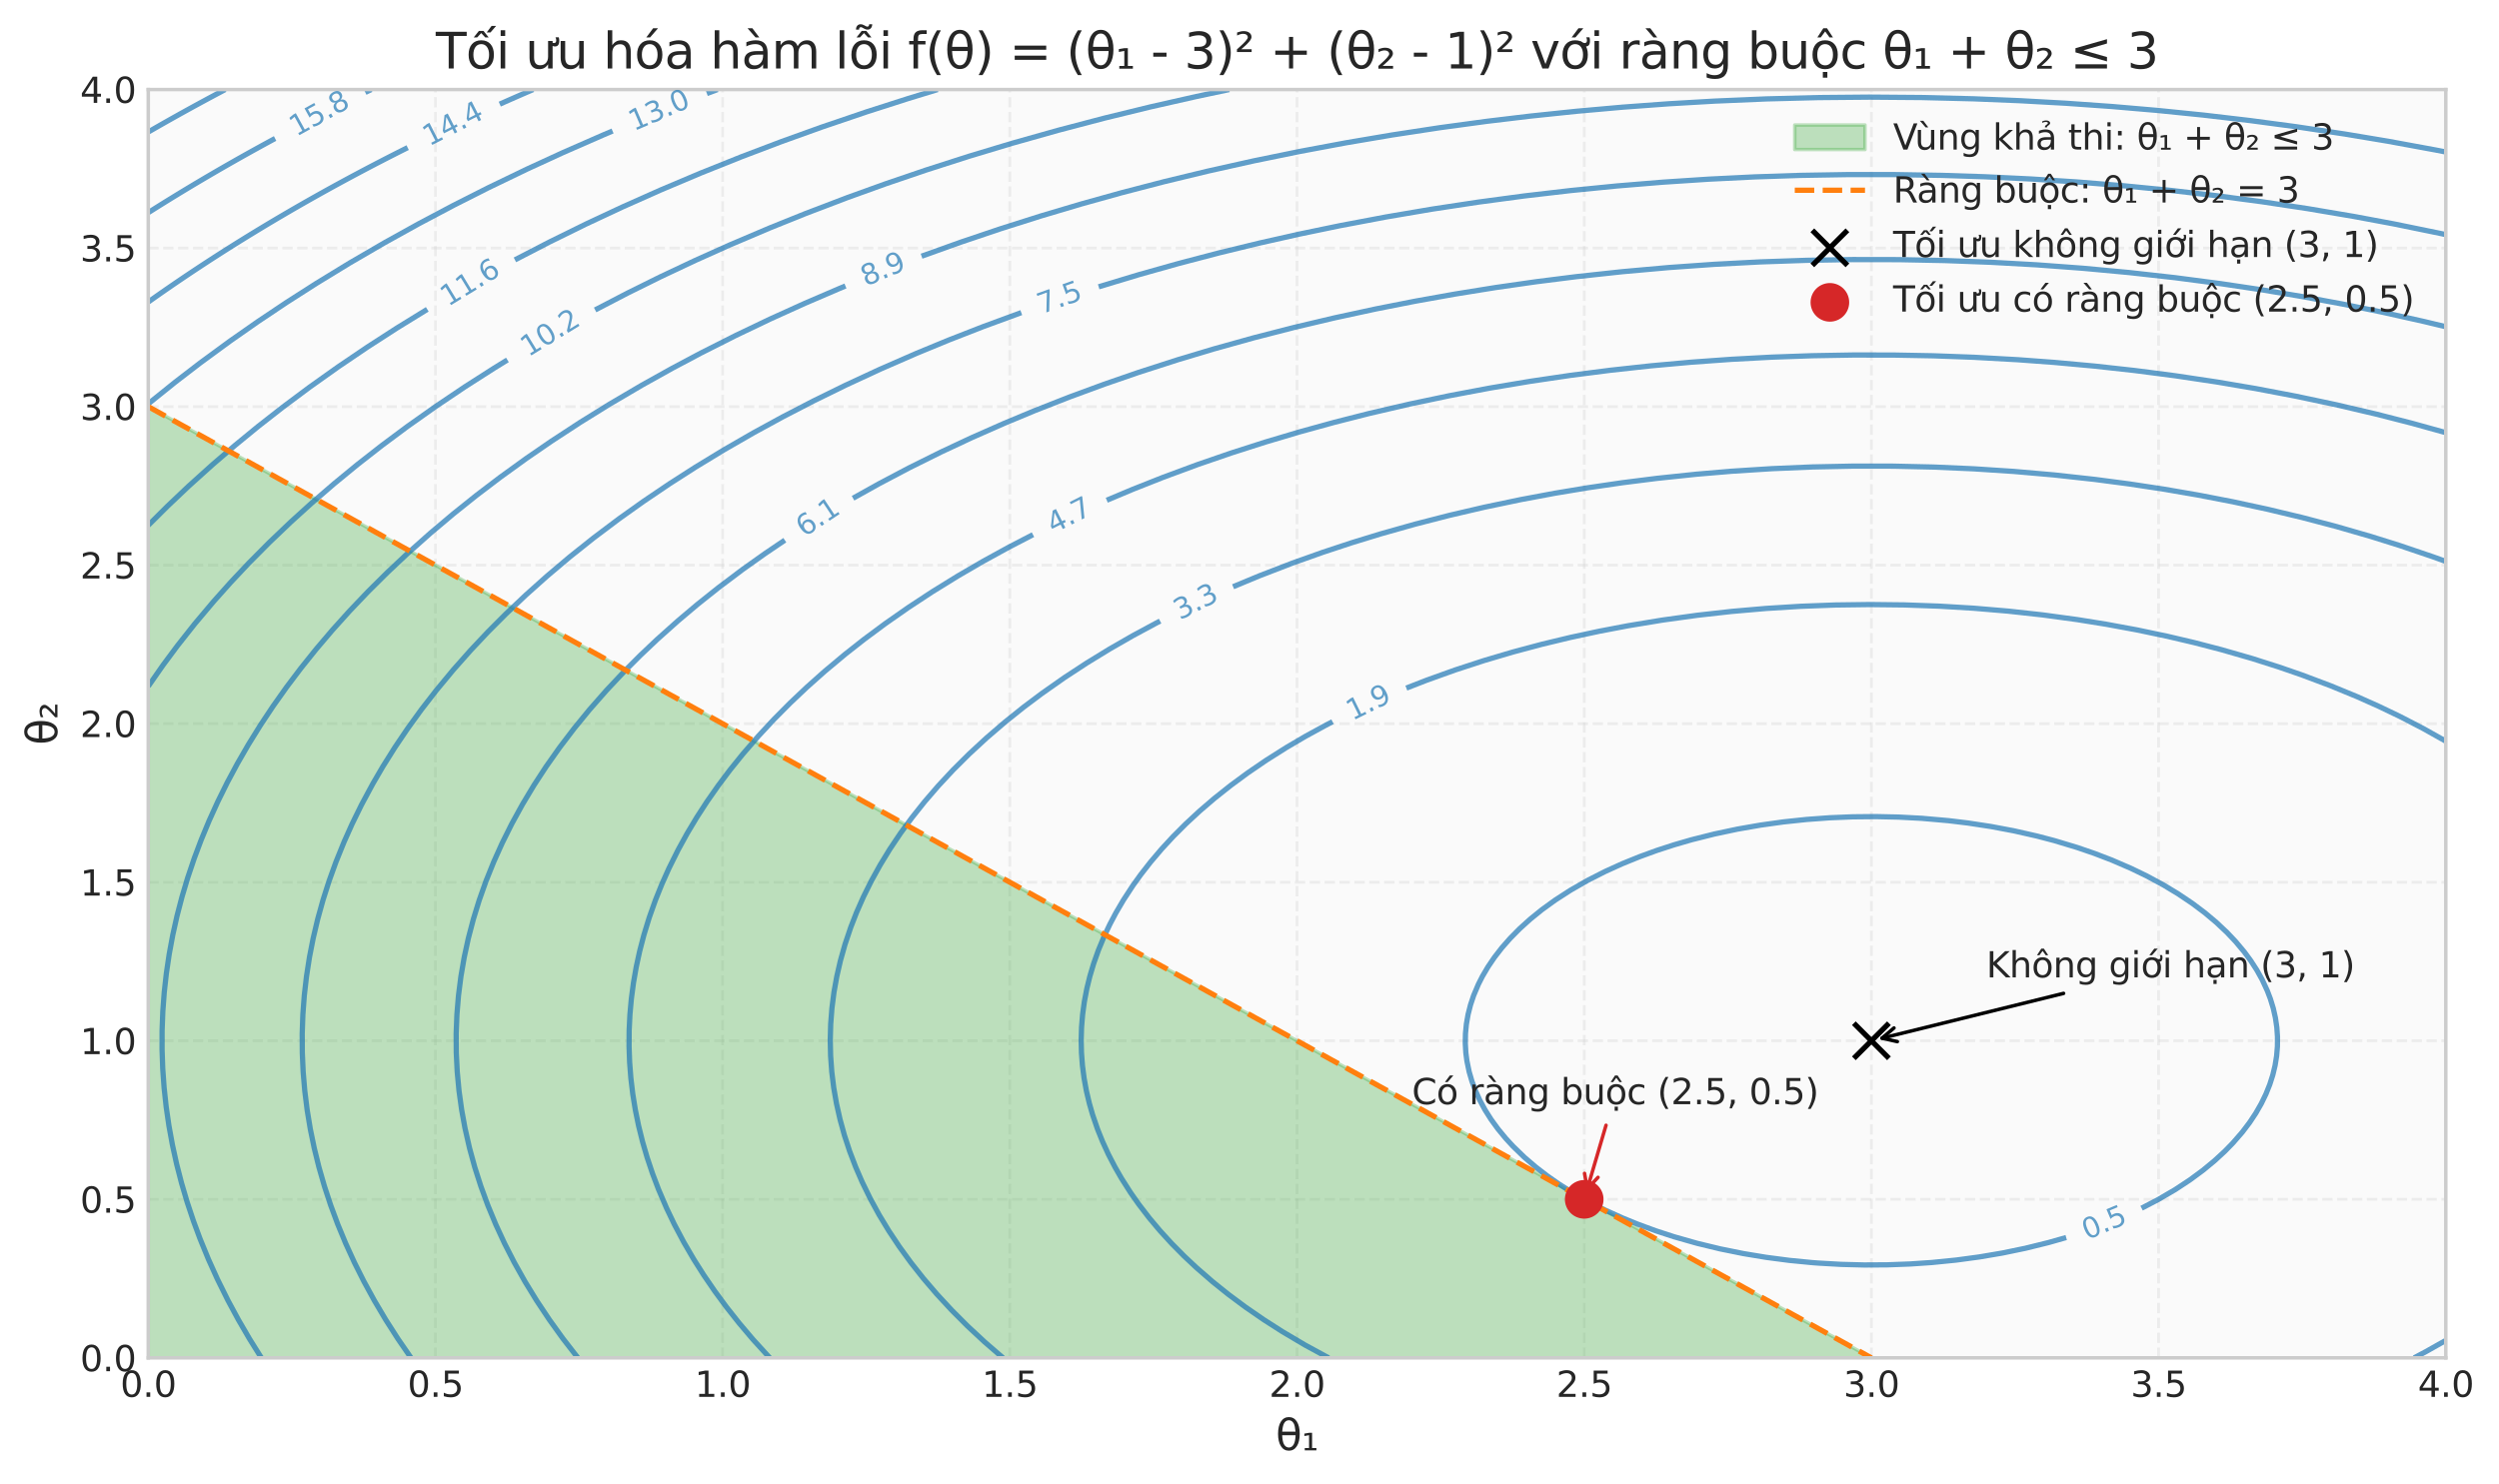 <?xml version="1.0" encoding="utf-8" standalone="no"?>
<!DOCTYPE svg PUBLIC "-//W3C//DTD SVG 1.1//EN"
  "http://www.w3.org/Graphics/SVG/1.1/DTD/svg11.dtd">
<svg xmlns:xlink="http://www.w3.org/1999/xlink" width="711.593pt" height="422.754pt" viewBox="0 0 711.593 422.754" xmlns="http://www.w3.org/2000/svg" version="1.1">
 <defs>
  <style type="text/css">*{stroke-linejoin: round; stroke-linecap: butt}</style>
 </defs>
 <g id="figure_1">
  <g id="patch_1">
   <path d="M 0 422.754 
L 711.593 422.754 
L 711.593 0 
L 0 0 
z
" style="fill: #ffffff"/>
  </g>
  <g id="axes_1">
   <g id="patch_2">
    <path d="M 42.217 386.762 
L 696.442 386.762 
L 696.442 25.503 
L 42.217 25.503 
z
" style="fill: #fafafa"/>
   </g>
   <g id="matplotlib.axis_1">
    <g id="xtick_1">
     <g id="line2d_1">
      <path d="M 42.217 386.762 
L 42.217 25.503 
" clip-path="url(#pf481157a4e)" style="fill: none; stroke-dasharray: 2.96,1.28; stroke-dashoffset: 0; stroke: #cccccc; stroke-opacity: 0.3; stroke-width: 0.8"/>
     </g>
     <g id="line2d_2"/>
     <g id="text_1">
      <!-- 0.0 -->
      <g style="fill: #262626" transform="translate(34.265 397.861) scale(0.1 -0.1)">
       <defs>
        <path id="DejaVuSans-30" d="M 2034 4250 
Q 1547 4250 1301 3770 
Q 1056 3291 1056 2328 
Q 1056 1369 1301 889 
Q 1547 409 2034 409 
Q 2525 409 2770 889 
Q 3016 1369 3016 2328 
Q 3016 3291 2770 3770 
Q 2525 4250 2034 4250 
z
M 2034 4750 
Q 2819 4750 3233 4129 
Q 3647 3509 3647 2328 
Q 3647 1150 3233 529 
Q 2819 -91 2034 -91 
Q 1250 -91 836 529 
Q 422 1150 422 2328 
Q 422 3509 836 4129 
Q 1250 4750 2034 4750 
z
" transform="scale(0.016)"/>
        <path id="DejaVuSans-2e" d="M 684 794 
L 1344 794 
L 1344 0 
L 684 0 
L 684 794 
z
" transform="scale(0.016)"/>
       </defs>
       <use xlink:href="#DejaVuSans-30"/>
       <use xlink:href="#DejaVuSans-2e" transform="translate(63.623 0)"/>
       <use xlink:href="#DejaVuSans-30" transform="translate(95.41 0)"/>
      </g>
     </g>
    </g>
    <g id="xtick_2">
     <g id="line2d_3">
      <path d="M 123.995 386.762 
L 123.995 25.503 
" clip-path="url(#pf481157a4e)" style="fill: none; stroke-dasharray: 2.96,1.28; stroke-dashoffset: 0; stroke: #cccccc; stroke-opacity: 0.3; stroke-width: 0.8"/>
     </g>
     <g id="line2d_4"/>
     <g id="text_2">
      <!-- 0.5 -->
      <g style="fill: #262626" transform="translate(116.043 397.861) scale(0.1 -0.1)">
       <defs>
        <path id="DejaVuSans-35" d="M 691 4666 
L 3169 4666 
L 3169 4134 
L 1269 4134 
L 1269 2991 
Q 1406 3038 1543 3061 
Q 1681 3084 1819 3084 
Q 2600 3084 3056 2656 
Q 3513 2228 3513 1497 
Q 3513 744 3044 326 
Q 2575 -91 1722 -91 
Q 1428 -91 1123 -41 
Q 819 9 494 109 
L 494 744 
Q 775 591 1075 516 
Q 1375 441 1709 441 
Q 2250 441 2565 725 
Q 2881 1009 2881 1497 
Q 2881 1984 2565 2268 
Q 2250 2553 1709 2553 
Q 1456 2553 1204 2497 
Q 953 2441 691 2322 
L 691 4666 
z
" transform="scale(0.016)"/>
       </defs>
       <use xlink:href="#DejaVuSans-30"/>
       <use xlink:href="#DejaVuSans-2e" transform="translate(63.623 0)"/>
       <use xlink:href="#DejaVuSans-35" transform="translate(95.41 0)"/>
      </g>
     </g>
    </g>
    <g id="xtick_3">
     <g id="line2d_5">
      <path d="M 205.773 386.762 
L 205.773 25.503 
" clip-path="url(#pf481157a4e)" style="fill: none; stroke-dasharray: 2.96,1.28; stroke-dashoffset: 0; stroke: #cccccc; stroke-opacity: 0.3; stroke-width: 0.8"/>
     </g>
     <g id="line2d_6"/>
     <g id="text_3">
      <!-- 1.0 -->
      <g style="fill: #262626" transform="translate(197.822 397.861) scale(0.1 -0.1)">
       <defs>
        <path id="DejaVuSans-31" d="M 794 531 
L 1825 531 
L 1825 4091 
L 703 3866 
L 703 4441 
L 1819 4666 
L 2450 4666 
L 2450 531 
L 3481 531 
L 3481 0 
L 794 0 
L 794 531 
z
" transform="scale(0.016)"/>
       </defs>
       <use xlink:href="#DejaVuSans-31"/>
       <use xlink:href="#DejaVuSans-2e" transform="translate(63.623 0)"/>
       <use xlink:href="#DejaVuSans-30" transform="translate(95.41 0)"/>
      </g>
     </g>
    </g>
    <g id="xtick_4">
     <g id="line2d_7">
      <path d="M 287.551 386.762 
L 287.551 25.503 
" clip-path="url(#pf481157a4e)" style="fill: none; stroke-dasharray: 2.96,1.28; stroke-dashoffset: 0; stroke: #cccccc; stroke-opacity: 0.3; stroke-width: 0.8"/>
     </g>
     <g id="line2d_8"/>
     <g id="text_4">
      <!-- 1.5 -->
      <g style="fill: #262626" transform="translate(279.6 397.861) scale(0.1 -0.1)">
       <use xlink:href="#DejaVuSans-31"/>
       <use xlink:href="#DejaVuSans-2e" transform="translate(63.623 0)"/>
       <use xlink:href="#DejaVuSans-35" transform="translate(95.41 0)"/>
      </g>
     </g>
    </g>
    <g id="xtick_5">
     <g id="line2d_9">
      <path d="M 369.329 386.762 
L 369.329 25.503 
" clip-path="url(#pf481157a4e)" style="fill: none; stroke-dasharray: 2.96,1.28; stroke-dashoffset: 0; stroke: #cccccc; stroke-opacity: 0.3; stroke-width: 0.8"/>
     </g>
     <g id="line2d_10"/>
     <g id="text_5">
      <!-- 2.0 -->
      <g style="fill: #262626" transform="translate(361.378 397.861) scale(0.1 -0.1)">
       <defs>
        <path id="DejaVuSans-32" d="M 1228 531 
L 3431 531 
L 3431 0 
L 469 0 
L 469 531 
Q 828 903 1448 1529 
Q 2069 2156 2228 2338 
Q 2531 2678 2651 2914 
Q 2772 3150 2772 3378 
Q 2772 3750 2511 3984 
Q 2250 4219 1831 4219 
Q 1534 4219 1204 4116 
Q 875 4013 500 3803 
L 500 4441 
Q 881 4594 1212 4672 
Q 1544 4750 1819 4750 
Q 2544 4750 2975 4387 
Q 3406 4025 3406 3419 
Q 3406 3131 3298 2873 
Q 3191 2616 2906 2266 
Q 2828 2175 2409 1742 
Q 1991 1309 1228 531 
z
" transform="scale(0.016)"/>
       </defs>
       <use xlink:href="#DejaVuSans-32"/>
       <use xlink:href="#DejaVuSans-2e" transform="translate(63.623 0)"/>
       <use xlink:href="#DejaVuSans-30" transform="translate(95.41 0)"/>
      </g>
     </g>
    </g>
    <g id="xtick_6">
     <g id="line2d_11">
      <path d="M 451.108 386.762 
L 451.108 25.503 
" clip-path="url(#pf481157a4e)" style="fill: none; stroke-dasharray: 2.96,1.28; stroke-dashoffset: 0; stroke: #cccccc; stroke-opacity: 0.3; stroke-width: 0.8"/>
     </g>
     <g id="line2d_12"/>
     <g id="text_6">
      <!-- 2.5 -->
      <g style="fill: #262626" transform="translate(443.156 397.861) scale(0.1 -0.1)">
       <use xlink:href="#DejaVuSans-32"/>
       <use xlink:href="#DejaVuSans-2e" transform="translate(63.623 0)"/>
       <use xlink:href="#DejaVuSans-35" transform="translate(95.41 0)"/>
      </g>
     </g>
    </g>
    <g id="xtick_7">
     <g id="line2d_13">
      <path d="M 532.886 386.762 
L 532.886 25.503 
" clip-path="url(#pf481157a4e)" style="fill: none; stroke-dasharray: 2.96,1.28; stroke-dashoffset: 0; stroke: #cccccc; stroke-opacity: 0.3; stroke-width: 0.8"/>
     </g>
     <g id="line2d_14"/>
     <g id="text_7">
      <!-- 3.0 -->
      <g style="fill: #262626" transform="translate(524.934 397.861) scale(0.1 -0.1)">
       <defs>
        <path id="DejaVuSans-33" d="M 2597 2516 
Q 3050 2419 3304 2112 
Q 3559 1806 3559 1356 
Q 3559 666 3084 287 
Q 2609 -91 1734 -91 
Q 1441 -91 1130 -33 
Q 819 25 488 141 
L 488 750 
Q 750 597 1062 519 
Q 1375 441 1716 441 
Q 2309 441 2620 675 
Q 2931 909 2931 1356 
Q 2931 1769 2642 2001 
Q 2353 2234 1838 2234 
L 1294 2234 
L 1294 2753 
L 1863 2753 
Q 2328 2753 2575 2939 
Q 2822 3125 2822 3475 
Q 2822 3834 2567 4026 
Q 2313 4219 1838 4219 
Q 1578 4219 1281 4162 
Q 984 4106 628 3988 
L 628 4550 
Q 988 4650 1302 4700 
Q 1616 4750 1894 4750 
Q 2613 4750 3031 4423 
Q 3450 4097 3450 3541 
Q 3450 3153 3228 2886 
Q 3006 2619 2597 2516 
z
" transform="scale(0.016)"/>
       </defs>
       <use xlink:href="#DejaVuSans-33"/>
       <use xlink:href="#DejaVuSans-2e" transform="translate(63.623 0)"/>
       <use xlink:href="#DejaVuSans-30" transform="translate(95.41 0)"/>
      </g>
     </g>
    </g>
    <g id="xtick_8">
     <g id="line2d_15">
      <path d="M 614.664 386.762 
L 614.664 25.503 
" clip-path="url(#pf481157a4e)" style="fill: none; stroke-dasharray: 2.96,1.28; stroke-dashoffset: 0; stroke: #cccccc; stroke-opacity: 0.3; stroke-width: 0.8"/>
     </g>
     <g id="line2d_16"/>
     <g id="text_8">
      <!-- 3.5 -->
      <g style="fill: #262626" transform="translate(606.712 397.861) scale(0.1 -0.1)">
       <use xlink:href="#DejaVuSans-33"/>
       <use xlink:href="#DejaVuSans-2e" transform="translate(63.623 0)"/>
       <use xlink:href="#DejaVuSans-35" transform="translate(95.41 0)"/>
      </g>
     </g>
    </g>
    <g id="xtick_9">
     <g id="line2d_17">
      <path d="M 696.442 386.762 
L 696.442 25.503 
" clip-path="url(#pf481157a4e)" style="fill: none; stroke-dasharray: 2.96,1.28; stroke-dashoffset: 0; stroke: #cccccc; stroke-opacity: 0.3; stroke-width: 0.8"/>
     </g>
     <g id="line2d_18"/>
     <g id="text_9">
      <!-- 4.0 -->
      <g style="fill: #262626" transform="translate(688.49 397.861) scale(0.1 -0.1)">
       <defs>
        <path id="DejaVuSans-34" d="M 2419 4116 
L 825 1625 
L 2419 1625 
L 2419 4116 
z
M 2253 4666 
L 3047 4666 
L 3047 1625 
L 3713 1625 
L 3713 1100 
L 3047 1100 
L 3047 0 
L 2419 0 
L 2419 1100 
L 313 1100 
L 313 1709 
L 2253 4666 
z
" transform="scale(0.016)"/>
       </defs>
       <use xlink:href="#DejaVuSans-34"/>
       <use xlink:href="#DejaVuSans-2e" transform="translate(63.623 0)"/>
       <use xlink:href="#DejaVuSans-30" transform="translate(95.41 0)"/>
      </g>
     </g>
    </g>
    <g id="text_10">
     <!-- θ₁ -->
     <g style="fill: #262626" transform="translate(363.252 413.059) scale(0.12 -0.12)">
      <defs>
       <path id="DejaVuSans-3b8" d="M 2953 2219 
L 963 2219 
Q 1009 1284 1225 888 
Q 1494 400 1959 400 
Q 2428 400 2688 891 
Q 2916 1322 2953 2219 
z
M 2944 2750 
Q 2856 3638 2688 3950 
Q 2419 4444 1959 4444 
Q 1481 4444 1228 3956 
Q 1028 3563 969 2750 
L 2944 2750 
z
M 1959 4913 
Q 2709 4913 3138 4250 
Q 3566 3591 3566 2422 
Q 3566 1256 3138 594 
Q 2709 -72 1959 -72 
Q 1206 -72 781 594 
Q 353 1256 353 2422 
Q 353 3591 781 4250 
Q 1206 4913 1959 4913 
z
" transform="scale(0.016)"/>
       <path id="DejaVuSans-2081" d="M 488 319 
L 1125 319 
L 1125 2229 
L 428 2101 
L 428 2463 
L 1147 2585 
L 1575 2585 
L 1575 319 
L 2216 319 
L 2216 -24 
L 488 -24 
L 488 319 
z
" transform="scale(0.016)"/>
      </defs>
      <use xlink:href="#DejaVuSans-3b8"/>
      <use xlink:href="#DejaVuSans-2081" transform="translate(61.182 0)"/>
     </g>
    </g>
   </g>
   <g id="matplotlib.axis_2">
    <g id="ytick_1">
     <g id="line2d_19">
      <path d="M 42.217 386.762 
L 696.442 386.762 
" clip-path="url(#pf481157a4e)" style="fill: none; stroke-dasharray: 2.96,1.28; stroke-dashoffset: 0; stroke: #cccccc; stroke-opacity: 0.3; stroke-width: 0.8"/>
     </g>
     <g id="line2d_20"/>
     <g id="text_11">
      <!-- 0.0 -->
      <g style="fill: #262626" transform="translate(22.814 390.562) scale(0.1 -0.1)">
       <use xlink:href="#DejaVuSans-30"/>
       <use xlink:href="#DejaVuSans-2e" transform="translate(63.623 0)"/>
       <use xlink:href="#DejaVuSans-30" transform="translate(95.41 0)"/>
      </g>
     </g>
    </g>
    <g id="ytick_2">
     <g id="line2d_21">
      <path d="M 42.217 341.605 
L 696.442 341.605 
" clip-path="url(#pf481157a4e)" style="fill: none; stroke-dasharray: 2.96,1.28; stroke-dashoffset: 0; stroke: #cccccc; stroke-opacity: 0.3; stroke-width: 0.8"/>
     </g>
     <g id="line2d_22"/>
     <g id="text_12">
      <!-- 0.5 -->
      <g style="fill: #262626" transform="translate(22.814 345.404) scale(0.1 -0.1)">
       <use xlink:href="#DejaVuSans-30"/>
       <use xlink:href="#DejaVuSans-2e" transform="translate(63.623 0)"/>
       <use xlink:href="#DejaVuSans-35" transform="translate(95.41 0)"/>
      </g>
     </g>
    </g>
    <g id="ytick_3">
     <g id="line2d_23">
      <path d="M 42.217 296.447 
L 696.442 296.447 
" clip-path="url(#pf481157a4e)" style="fill: none; stroke-dasharray: 2.96,1.28; stroke-dashoffset: 0; stroke: #cccccc; stroke-opacity: 0.3; stroke-width: 0.8"/>
     </g>
     <g id="line2d_24"/>
     <g id="text_13">
      <!-- 1.0 -->
      <g style="fill: #262626" transform="translate(22.814 300.247) scale(0.1 -0.1)">
       <use xlink:href="#DejaVuSans-31"/>
       <use xlink:href="#DejaVuSans-2e" transform="translate(63.623 0)"/>
       <use xlink:href="#DejaVuSans-30" transform="translate(95.41 0)"/>
      </g>
     </g>
    </g>
    <g id="ytick_4">
     <g id="line2d_25">
      <path d="M 42.217 251.29 
L 696.442 251.29 
" clip-path="url(#pf481157a4e)" style="fill: none; stroke-dasharray: 2.96,1.28; stroke-dashoffset: 0; stroke: #cccccc; stroke-opacity: 0.3; stroke-width: 0.8"/>
     </g>
     <g id="line2d_26"/>
     <g id="text_14">
      <!-- 1.5 -->
      <g style="fill: #262626" transform="translate(22.814 255.089) scale(0.1 -0.1)">
       <use xlink:href="#DejaVuSans-31"/>
       <use xlink:href="#DejaVuSans-2e" transform="translate(63.623 0)"/>
       <use xlink:href="#DejaVuSans-35" transform="translate(95.41 0)"/>
      </g>
     </g>
    </g>
    <g id="ytick_5">
     <g id="line2d_27">
      <path d="M 42.217 206.132 
L 696.442 206.132 
" clip-path="url(#pf481157a4e)" style="fill: none; stroke-dasharray: 2.96,1.28; stroke-dashoffset: 0; stroke: #cccccc; stroke-opacity: 0.3; stroke-width: 0.8"/>
     </g>
     <g id="line2d_28"/>
     <g id="text_15">
      <!-- 2.0 -->
      <g style="fill: #262626" transform="translate(22.814 209.932) scale(0.1 -0.1)">
       <use xlink:href="#DejaVuSans-32"/>
       <use xlink:href="#DejaVuSans-2e" transform="translate(63.623 0)"/>
       <use xlink:href="#DejaVuSans-30" transform="translate(95.41 0)"/>
      </g>
     </g>
    </g>
    <g id="ytick_6">
     <g id="line2d_29">
      <path d="M 42.217 160.975 
L 696.442 160.975 
" clip-path="url(#pf481157a4e)" style="fill: none; stroke-dasharray: 2.96,1.28; stroke-dashoffset: 0; stroke: #cccccc; stroke-opacity: 0.3; stroke-width: 0.8"/>
     </g>
     <g id="line2d_30"/>
     <g id="text_16">
      <!-- 2.5 -->
      <g style="fill: #262626" transform="translate(22.814 164.774) scale(0.1 -0.1)">
       <use xlink:href="#DejaVuSans-32"/>
       <use xlink:href="#DejaVuSans-2e" transform="translate(63.623 0)"/>
       <use xlink:href="#DejaVuSans-35" transform="translate(95.41 0)"/>
      </g>
     </g>
    </g>
    <g id="ytick_7">
     <g id="line2d_31">
      <path d="M 42.217 115.817 
L 696.442 115.817 
" clip-path="url(#pf481157a4e)" style="fill: none; stroke-dasharray: 2.96,1.28; stroke-dashoffset: 0; stroke: #cccccc; stroke-opacity: 0.3; stroke-width: 0.8"/>
     </g>
     <g id="line2d_32"/>
     <g id="text_17">
      <!-- 3.0 -->
      <g style="fill: #262626" transform="translate(22.814 119.617) scale(0.1 -0.1)">
       <use xlink:href="#DejaVuSans-33"/>
       <use xlink:href="#DejaVuSans-2e" transform="translate(63.623 0)"/>
       <use xlink:href="#DejaVuSans-30" transform="translate(95.41 0)"/>
      </g>
     </g>
    </g>
    <g id="ytick_8">
     <g id="line2d_33">
      <path d="M 42.217 70.66 
L 696.442 70.66 
" clip-path="url(#pf481157a4e)" style="fill: none; stroke-dasharray: 2.96,1.28; stroke-dashoffset: 0; stroke: #cccccc; stroke-opacity: 0.3; stroke-width: 0.8"/>
     </g>
     <g id="line2d_34"/>
     <g id="text_18">
      <!-- 3.5 -->
      <g style="fill: #262626" transform="translate(22.814 74.459) scale(0.1 -0.1)">
       <use xlink:href="#DejaVuSans-33"/>
       <use xlink:href="#DejaVuSans-2e" transform="translate(63.623 0)"/>
       <use xlink:href="#DejaVuSans-35" transform="translate(95.41 0)"/>
      </g>
     </g>
    </g>
    <g id="ytick_9">
     <g id="line2d_35">
      <path d="M 42.217 25.503 
L 696.442 25.503 
" clip-path="url(#pf481157a4e)" style="fill: none; stroke-dasharray: 2.96,1.28; stroke-dashoffset: 0; stroke: #cccccc; stroke-opacity: 0.3; stroke-width: 0.8"/>
     </g>
     <g id="line2d_36"/>
     <g id="text_19">
      <!-- 4.0 -->
      <g style="fill: #262626" transform="translate(22.814 29.302) scale(0.1 -0.1)">
       <use xlink:href="#DejaVuSans-34"/>
       <use xlink:href="#DejaVuSans-2e" transform="translate(63.623 0)"/>
       <use xlink:href="#DejaVuSans-30" transform="translate(95.41 0)"/>
      </g>
     </g>
    </g>
    <g id="text_20">
     <!-- θ₂ -->
     <g style="fill: #262626" transform="translate(16.318 212.209) rotate(-90) scale(0.12 -0.12)">
      <defs>
       <path id="DejaVuSans-2082" d="M 838 332 
L 2163 332 
L 2163 -24 
L 294 -24 
L 294 319 
Q 400 416 597 591 
Q 1672 1544 1672 1838 
Q 1672 2044 1509 2170 
Q 1347 2297 1081 2297 
Q 919 2297 728 2242 
Q 538 2188 313 2079 
L 313 2463 
Q 553 2551 761 2594 
Q 969 2638 1147 2638 
Q 1600 2638 1872 2432 
Q 2144 2226 2144 1888 
Q 2144 1454 1109 566 
Q 934 416 838 332 
z
" transform="scale(0.016)"/>
      </defs>
      <use xlink:href="#DejaVuSans-3b8"/>
      <use xlink:href="#DejaVuSans-2082" transform="translate(61.182 0)"/>
     </g>
    </g>
   </g>
   <g id="patch_3">
    <path d="M 42.217 386.762 
L 532.886 386.762 
L 42.217 115.817 
z
" clip-path="url(#pf481157a4e)" style="fill: #2ca02c; opacity: 0.3; stroke: #2ca02c; stroke-linejoin: miter"/>
   </g>
   <g id="QuadContourSet_1">
    <path d="M 516.079 359.632 
L 509.52 358.992 
L 502.962 358.134 
L 496.403 357.048 
L 489.845 355.721 
L 483.286 354.138 
L 476.727 352.275 
L 471.43 350.546 
L 466.489 348.735 
L 461.97 346.895 
L 457.051 344.662 
L 452.132 342.162 
L 447.769 339.681 
L 443.934 337.259 
L 440.655 334.976 
L 437.349 332.438 
L 434.096 329.652 
L 430.817 326.473 
L 428.805 324.289 
L 426.564 321.573 
L 424.59 318.856 
L 422.871 316.14 
L 421.397 313.424 
L 420.157 310.708 
L 419.14 307.992 
L 418.347 305.275 
L 417.699 302.154 
L 417.399 299.843 
L 417.243 297.127 
L 417.295 294.41 
L 417.556 291.694 
L 418.03 288.978 
L 418.717 286.262 
L 419.62 283.545 
L 420.979 280.334 
L 422.105 278.113 
L 423.7 275.397 
L 425.544 272.68 
L 427.648 269.964 
L 430.034 267.248 
L 432.714 264.532 
L 435.736 261.799 
L 439.074 259.099 
L 442.827 256.383 
L 447.213 253.549 
L 452.132 250.733 
L 457.051 248.231 
L 461.97 246.002 
L 466.889 244.006 
L 471.808 242.219 
L 476.727 240.621 
L 481.702 239.18 
L 488.205 237.545 
L 494.763 236.156 
L 501.322 235.011 
L 507.881 234.097 
L 514.439 233.404 
L 520.998 232.924 
L 527.557 232.654 
L 534.115 232.59 
L 540.674 232.731 
L 547.233 233.08 
L 554.837 233.748 
L 560.35 234.413 
L 566.909 235.412 
L 573.467 236.647 
L 580.026 238.132 
L 584.945 239.422 
L 591.504 241.398 
L 596.423 243.088 
L 601.341 244.976 
L 606.793 247.329 
L 611.179 249.447 
L 616.098 252.098 
L 620.2 254.572 
L 624.297 257.326 
L 627.856 260.005 
L 631.092 262.721 
L 634.135 265.586 
L 636.564 268.153 
L 639.054 271.124 
L 640.872 273.586 
L 642.631 276.302 
L 644.146 279.018 
L 645.612 282.183 
L 646.475 284.451 
L 647.309 287.167 
L 647.922 289.883 
L 648.325 292.599 
L 648.517 295.316 
L 648.5 298.032 
L 648.272 300.748 
L 647.834 303.464 
L 647.186 306.181 
L 646.316 308.897 
L 645.227 311.613 
L 643.911 314.329 
L 642.333 317.083 
L 640.554 319.762 
L 638.491 322.478 
L 635.774 325.607 
L 633.524 327.911 
L 630.577 330.627 
L 627.281 333.343 
L 623.598 336.059 
L 619.378 338.842 
L 614.459 341.716 
L 609.823 344.126 
M 588.351 352.485 
L 583.305 353.92 
L 576.747 355.537 
L 570.188 356.897 
L 563.629 358.011 
L 557.071 358.897 
L 550.065 359.6 
L 543.953 360.015 
L 537.395 360.26 
L 530.836 360.299 
L 524.277 360.131 
L 517.719 359.757 
L 516.079 359.632 
L 516.079 359.632 
" clip-path="url(#pf481157a4e)" style="fill: none; stroke: #1f77b4; stroke-opacity: 0.7; stroke-width: 1.5"/>
    <path d="M 378.34 386.762 
L 371.682 383.141 
L 365.23 379.325 
L 359.874 375.898 
L 354.624 372.276 
L 349.759 368.654 
L 345.248 365.033 
L 340.635 361.02 
L 337.196 357.789 
L 333.616 354.168 
L 330.311 350.546 
L 327.268 346.924 
L 324.239 342.98 
L 321.925 339.681 
L 319.32 335.587 
L 317.509 332.438 
L 315.633 328.816 
L 313.969 325.194 
L 312.512 321.573 
L 311.121 317.511 
L 310.207 314.329 
L 309.35 310.708 
L 308.691 307.086 
L 308.223 303.464 
L 307.947 299.843 
L 307.864 296.221 
L 307.971 292.599 
L 308.271 288.978 
L 308.763 285.356 
L 309.482 281.574 
L 310.328 278.113 
L 311.405 274.491 
L 312.761 270.666 
L 314.401 266.717 
L 316.04 263.258 
L 317.759 260.005 
L 319.883 256.383 
L 322.599 252.223 
L 324.812 249.14 
L 327.634 245.518 
L 330.797 241.796 
L 334.077 238.244 
L 337.664 234.653 
L 341.573 231.031 
L 345.793 227.41 
L 350.473 223.69 
L 355.392 220.071 
L 360.558 216.545 
L 366.286 212.923 
L 371.789 209.694 
L 377.479 206.585 
L 379.445 205.561 
M 400.458 195.989 
L 406.222 193.747 
L 414.42 190.806 
L 422.618 188.133 
L 430.817 185.709 
L 439.015 183.52 
L 447.213 181.55 
L 455.412 179.789 
L 463.61 178.227 
L 473.448 176.605 
L 483.286 175.248 
L 493.124 174.147 
L 502.962 173.295 
L 512.8 172.688 
L 522.638 172.32 
L 532.476 172.191 
L 542.314 172.301 
L 552.152 172.648 
L 561.99 173.235 
L 571.828 174.066 
L 581.666 175.146 
L 591.504 176.482 
L 599.702 177.796 
L 608.528 179.423 
L 617.153 181.234 
L 624.857 183.044 
L 632.495 185.029 
L 641.324 187.572 
L 648.892 189.977 
L 655.45 192.241 
L 663.649 195.326 
L 671.199 198.436 
L 677.29 201.153 
L 683.325 204.043 
L 689.993 207.491 
L 696.442 211.108 
M 696.442 381.786 
L 690.828 384.952 
L 687.43 386.762 
L 687.43 386.762 
" clip-path="url(#pf481157a4e)" style="fill: none; stroke: #1f77b4; stroke-opacity: 0.7; stroke-width: 1.5"/>
    <path d="M 285.613 386.762 
L 280.381 382.235 
L 275.517 377.708 
L 271 373.181 
L 266.811 368.654 
L 262.937 364.127 
L 259.363 359.6 
L 256.078 355.073 
L 253.071 350.546 
L 250.333 346.019 
L 247.859 341.492 
L 245.535 336.739 
L 243.668 332.438 
L 241.942 327.911 
L 240.456 323.384 
L 239.206 318.856 
L 238.19 314.329 
L 237.403 309.802 
L 236.847 305.275 
L 236.518 300.748 
L 236.416 296.221 
L 236.541 291.694 
L 236.892 287.167 
L 237.471 282.64 
L 238.281 278.113 
L 239.321 273.586 
L 240.616 268.986 
L 242.256 264.115 
L 243.895 259.905 
L 245.85 255.478 
L 248.095 250.95 
L 250.595 246.423 
L 253.359 241.896 
L 256.393 237.369 
L 259.707 232.842 
L 263.31 228.315 
L 267.216 223.788 
L 271.436 219.261 
L 275.988 214.734 
L 280.888 210.207 
L 286.157 205.68 
L 291.445 201.443 
L 296.653 197.531 
L 303.099 193.004 
L 309.482 188.826 
L 316.04 184.81 
L 322.599 181.048 
L 329.158 177.514 
L 330.343 176.899 
M 351.127 167.114 
L 358.672 163.985 
L 367.957 160.409 
L 376.708 157.296 
L 384.906 154.59 
L 393.104 152.076 
L 402.942 149.301 
L 412.78 146.773 
L 422.618 144.483 
L 433.044 142.301 
L 442.737 140.49 
L 452.132 138.928 
L 461.97 137.491 
L 471.808 136.25 
L 483.154 135.058 
L 493.124 134.217 
L 504.601 133.485 
L 516.079 133.001 
L 527.557 132.765 
L 539.034 132.773 
L 550.512 133.028 
L 561.99 133.529 
L 573.467 134.279 
L 584.945 135.282 
L 596.423 136.542 
L 606.26 137.831 
L 616.098 139.319 
L 625.936 141.011 
L 635.774 142.913 
L 645.612 145.034 
L 655.45 147.383 
L 665.288 149.971 
L 675.126 152.811 
L 683.325 155.381 
L 692.808 158.598 
L 696.442 159.905 
L 696.442 159.905 
" clip-path="url(#pf481157a4e)" style="fill: none; stroke: #1f77b4; stroke-opacity: 0.7; stroke-width: 1.5"/>
    <path d="M 219.192 386.762 
L 214.381 381.474 
L 210.429 376.803 
L 206.854 372.276 
L 203.521 367.749 
L 200.423 363.222 
L 197.554 358.695 
L 194.705 353.802 
L 192.022 348.735 
L 189.786 344.069 
L 187.519 338.776 
L 185.801 334.249 
L 184.284 329.721 
L 182.965 325.194 
L 181.843 320.667 
L 180.916 316.14 
L 180.182 311.613 
L 179.639 307.086 
L 179.287 302.559 
L 179.126 298.032 
L 179.154 293.505 
L 179.373 288.978 
L 179.781 284.451 
L 180.382 279.924 
L 181.174 275.397 
L 182.16 270.87 
L 183.34 266.342 
L 184.867 261.36 
L 186.634 256.383 
L 188.454 251.856 
L 190.48 247.329 
L 193.066 242.128 
L 195.68 237.369 
L 198.391 232.842 
L 201.327 228.315 
L 204.543 223.721 
L 207.9 219.261 
L 211.55 214.734 
L 216.021 209.574 
L 220.487 204.774 
L 224.984 200.247 
L 229.769 195.72 
L 234.856 191.193 
L 240.616 186.378 
L 246.002 182.139 
L 252.099 177.612 
L 258.652 173.034 
L 265.463 168.558 
L 272.79 164.031 
L 279.968 159.857 
L 287.214 155.882 
L 294.142 152.288 
M 315.152 142.479 
L 322.599 139.354 
L 331.172 135.963 
L 340.966 132.341 
L 350.473 129.068 
L 360.311 125.916 
L 370.149 122.992 
L 379.987 120.284 
L 389.825 117.782 
L 401.303 115.111 
L 412.78 112.699 
L 424.258 110.533 
L 435.736 108.607 
L 447.213 106.911 
L 458.691 105.441 
L 470.169 104.191 
L 481.646 103.156 
L 493.124 102.334 
L 504.601 101.722 
L 516.079 101.317 
L 527.557 101.119 
L 539.034 101.126 
L 550.512 101.339 
L 561.99 101.759 
L 574.651 102.463 
L 584.945 103.223 
L 596.432 104.273 
L 607.9 105.539 
L 619.378 107.025 
L 631.256 108.801 
L 642.333 110.68 
L 653.811 112.863 
L 665.288 115.294 
L 676.766 117.982 
L 686.864 120.571 
L 696.442 123.227 
L 696.442 123.227 
" clip-path="url(#pf481157a4e)" style="fill: none; stroke: #1f77b4; stroke-opacity: 0.7; stroke-width: 1.5"/>
    <path d="M 164.561 386.762 
L 160.273 381.23 
L 156.438 375.898 
L 152.824 370.465 
L 149.496 365.033 
L 146.448 359.6 
L 143.671 354.168 
L 141.162 348.735 
L 138.913 343.303 
L 136.922 337.87 
L 135.185 332.438 
L 133.697 327.005 
L 132.398 321.29 
L 131.46 316.14 
L 130.707 310.708 
L 130.197 305.275 
L 129.926 299.843 
L 129.896 294.41 
L 130.107 288.978 
L 130.557 283.545 
L 131.249 278.113 
L 132.184 272.68 
L 133.364 267.248 
L 134.789 261.815 
L 136.464 256.383 
L 138.392 250.95 
L 140.597 245.466 
L 143.019 240.086 
L 145.728 234.653 
L 148.795 229.069 
L 152.074 223.614 
L 155.507 218.356 
L 159.342 212.923 
L 163.552 207.397 
L 167.926 202.058 
L 172.698 196.626 
L 177.806 191.193 
L 182.33 186.666 
L 187.108 182.139 
L 193.066 176.815 
L 198.566 172.179 
L 204.543 167.412 
L 211.441 162.22 
L 217.808 157.693 
L 223.476 153.858 
M 242.899 141.91 
L 250.454 137.7 
L 258.906 133.247 
L 268.024 128.72 
L 276.688 124.665 
L 285.966 120.571 
L 294.725 116.925 
L 304.563 113.07 
L 314.401 109.451 
L 324.239 106.055 
L 335.391 102.463 
L 345.554 99.413 
L 357.032 96.213 
L 368.51 93.262 
L 379.987 90.547 
L 391.876 87.976 
L 402.942 85.795 
L 414.42 83.741 
L 425.898 81.894 
L 437.375 80.249 
L 448.853 78.801 
L 461.97 77.382 
L 475.135 76.206 
L 488.205 75.281 
L 501.322 74.593 
L 514.439 74.143 
L 527.557 73.929 
L 540.674 73.951 
L 553.791 74.209 
L 566.909 74.704 
L 580.026 75.437 
L 593.143 76.411 
L 606.26 77.629 
L 619.378 79.095 
L 632.495 80.814 
L 644.056 82.544 
L 655.45 84.45 
L 666.928 86.579 
L 678.406 88.923 
L 690.343 91.598 
L 696.442 93.06 
L 696.442 93.06 
" clip-path="url(#pf481157a4e)" style="fill: none; stroke: #1f77b4; stroke-opacity: 0.7; stroke-width: 1.5"/>
    <path d="M 117.045 386.762 
L 113.309 381.33 
L 109.834 375.898 
L 106.615 370.465 
L 103.646 365.033 
L 100.92 359.6 
L 98.435 354.168 
L 96.184 348.735 
L 94.167 343.303 
L 92.378 337.87 
L 90.816 332.438 
L 89.476 327.005 
L 88.359 321.573 
L 87.462 316.14 
L 86.783 310.708 
L 86.322 305.275 
L 86.079 299.843 
L 86.052 294.41 
L 86.241 288.978 
L 86.648 283.545 
L 87.272 278.113 
L 88.127 272.605 
L 89.177 267.248 
L 90.46 261.815 
L 91.967 256.383 
L 93.699 250.95 
L 95.659 245.518 
L 97.965 239.815 
L 100.276 234.653 
L 102.941 229.221 
L 106.164 223.228 
L 109.006 218.356 
L 112.416 212.923 
L 116.086 207.491 
L 120.024 202.058 
L 124.235 196.626 
L 129.119 190.74 
L 134.038 185.191 
L 138.957 179.97 
L 144.016 174.896 
L 149.752 169.463 
L 155.832 164.031 
L 162.272 158.598 
L 169.092 153.166 
L 176.313 147.733 
L 183.228 142.809 
L 190.682 137.774 
L 197.985 133.091 
L 206.183 128.106 
L 214.549 123.287 
L 222.838 118.76 
L 231.579 114.233 
L 240.81 109.706 
L 250.58 105.179 
L 260.95 100.652 
L 270.13 96.866 
L 279.968 93.028 
L 290.813 89.044 
M 312.85 81.688 
L 324.239 78.25 
L 335.716 75.019 
L 347.194 72.014 
L 358.672 69.225 
L 370.149 66.645 
L 381.627 64.266 
L 394.744 61.786 
L 407.861 59.555 
L 420.979 57.563 
L 434.096 55.805 
L 447.213 54.277 
L 460.331 52.974 
L 473.448 51.892 
L 486.565 51.029 
L 499.682 50.382 
L 512.801 49.949 
L 525.917 49.73 
L 539.034 49.723 
L 552.954 49.949 
L 565.269 50.349 
L 578.386 50.982 
L 591.504 51.832 
L 604.621 52.9 
L 617.738 54.189 
L 630.855 55.703 
L 643.973 57.446 
L 657.09 59.423 
L 670.207 61.64 
L 681.685 63.782 
L 694.802 66.468 
L 696.442 66.822 
L 696.442 66.822 
" clip-path="url(#pf481157a4e)" style="fill: none; stroke: #1f77b4; stroke-opacity: 0.7; stroke-width: 1.5"/>
    <path d="M 74.428 386.762 
L 71.037 381.33 
L 67.878 375.898 
L 64.947 370.465 
L 61.893 364.302 
L 59.36 358.695 
L 56.974 352.873 
L 55.104 347.83 
L 53.293 342.397 
L 51.689 336.965 
L 50.291 331.532 
L 49.098 326.1 
L 48.107 320.667 
L 47.317 315.235 
L 46.728 309.802 
L 46.339 304.37 
L 46.148 298.937 
L 46.156 293.505 
L 46.364 288.072 
L 46.77 282.64 
L 47.376 277.207 
L 48.182 271.775 
L 49.19 266.342 
L 50.415 260.847 
L 51.815 255.478 
L 53.435 250.045 
L 55.334 244.417 
L 57.303 239.18 
L 59.556 233.748 
L 62.024 228.315 
L 64.713 222.883 
L 67.625 217.45 
L 70.765 212.018 
L 74.137 206.585 
L 77.746 201.153 
L 81.599 195.72 
L 85.702 190.288 
L 90.06 184.855 
L 94.686 179.419 
L 99.605 173.962 
L 104.757 168.558 
L 110.227 163.125 
L 116.002 157.691 
L 122.56 151.854 
L 129.119 146.329 
L 135.678 141.086 
L 142.414 135.963 
L 149.933 130.53 
L 156.993 125.678 
L 165.191 120.32 
L 173.545 115.138 
L 182.789 109.706 
L 191.426 104.891 
L 199.624 100.538 
L 209.462 95.574 
L 219.3 90.872 
L 229.138 86.416 
L 238.976 82.191 
L 240.743 81.455 
M 262.418 72.975 
L 273.62 68.962 
L 284.887 65.164 
L 296.364 61.526 
L 307.896 58.097 
L 319.32 54.914 
L 331.442 51.759 
L 343.915 48.744 
L 357.032 45.816 
L 370.149 43.129 
L 383.266 40.674 
L 396.384 38.447 
L 410.006 36.367 
L 423.343 34.557 
L 435.736 33.07 
L 448.853 31.697 
L 461.97 30.53 
L 475.088 29.563 
L 488.205 28.797 
L 502.962 28.17 
L 517.719 27.792 
L 532.476 27.662 
L 547.233 27.779 
L 561.99 28.142 
L 575.107 28.675 
L 588.224 29.404 
L 601.341 30.333 
L 614.459 31.463 
L 627.576 32.796 
L 640.693 34.337 
L 653.811 36.088 
L 667.71 38.178 
L 680.045 40.24 
L 693.446 42.705 
L 696.442 43.29 
L 696.442 43.29 
" clip-path="url(#pf481157a4e)" style="fill: none; stroke: #1f77b4; stroke-opacity: 0.7; stroke-width: 1.5"/>
    <path d="M 42.217 195.473 
L 46.47 189.382 
L 50.507 183.95 
L 55.517 177.612 
L 60.86 171.274 
L 65.712 165.842 
L 70.824 160.409 
L 76.65 154.54 
L 82.837 148.639 
L 88.836 143.206 
L 95.138 137.774 
L 101.756 132.341 
L 108.706 126.909 
L 116.003 121.476 
L 124.2 115.677 
L 132.398 110.166 
L 140.597 104.92 
L 144.488 102.517 
M 169.467 88.277 
L 178.759 83.449 
L 188.147 78.803 
L 197.985 74.169 
L 207.823 69.759 
L 219.3 64.882 
L 229.402 60.814 
L 241.273 56.287 
L 252.094 52.386 
L 263.571 48.474 
L 275.899 44.516 
L 288.166 40.818 
L 301.283 37.119 
L 314.478 33.651 
L 327.518 30.465 
L 340.635 27.492 
L 350.026 25.503 
L 350.026 25.503 
" clip-path="url(#pf481157a4e)" style="fill: none; stroke: #1f77b4; stroke-opacity: 0.7; stroke-width: 1.5"/>
    <path d="M 42.217 149.624 
L 47.759 144.112 
L 53.695 138.487 
L 60.517 132.341 
L 66.851 126.909 
L 73.483 121.476 
L 80.427 116.044 
L 88.127 110.297 
L 96.326 104.47 
L 104.642 98.841 
L 113.059 93.409 
L 121.668 88.106 
M 146.624 74.018 
L 156.404 68.962 
L 166.831 63.831 
L 177.144 59.003 
L 188.147 54.105 
L 199.624 49.257 
L 211.102 44.663 
L 222.58 40.308 
L 234.057 36.179 
L 246.827 31.84 
L 258.652 28.05 
L 266.995 25.503 
L 266.995 25.503 
" clip-path="url(#pf481157a4e)" style="fill: none; stroke: #1f77b4; stroke-opacity: 0.7; stroke-width: 1.5"/>
    <path d="M 42.217 115.013 
L 49.941 108.801 
L 57.015 103.368 
L 65.666 97.03 
L 73.438 91.598 
L 81.569 86.158 
L 90.047 80.733 
L 99.605 74.893 
L 109.443 69.167 
L 119.281 63.709 
L 129.119 58.5 
L 138.957 53.523 
L 150.127 48.138 
L 160.273 43.476 
L 171.75 38.451 
L 174.427 37.315 
M 201.282 26.632 
L 204.317 25.503 
L 204.317 25.503 
" clip-path="url(#pf481157a4e)" style="fill: none; stroke: #1f77b4; stroke-opacity: 0.7; stroke-width: 1.5"/>
    <path d="M 42.217 86.02 
L 43.29 85.26 
L 43.857 84.86 
L 44.575 84.354 
L 45.496 83.709 
L 45.869 83.449 
L 47.136 82.568 
L 47.172 82.544 
L 48.484 81.638 
L 48.776 81.438 
L 49.806 80.733 
L 50.415 80.317 
L 51.136 79.827 
L 52.055 79.206 
L 52.476 78.922 
L 53.695 78.104 
L 53.825 78.016 
L 55.184 77.111 
L 55.334 77.011 
L 56.552 76.206 
L 56.974 75.928 
L 57.93 75.3 
L 58.613 74.853 
L 59.317 74.395 
L 60.253 73.788 
L 60.715 73.489 
L 61.893 72.731 
L 62.121 72.584 
L 63.532 71.682 
L 63.538 71.679 
L 64.965 70.773 
L 65.172 70.643 
L 66.403 69.868 
L 66.812 69.611 
L 67.85 68.962 
L 68.451 68.588 
L 69.308 68.057 
L 70.091 67.573 
L 70.776 67.152 
L 71.731 66.566 
L 72.255 66.246 
L 73.37 65.567 
L 73.744 65.341 
L 75.01 64.576 
L 75.244 64.435 
L 76.65 63.592 
L 76.754 63.53 
L 78.276 62.624 
L 78.289 62.616 
L 79.809 61.719 
L 79.929 61.648 
L 81.353 60.814 
L 81.569 60.688 
L 82.908 59.908 
L 83.208 59.734 
L 84.475 59.003 
L 84.848 58.788 
L 86.053 58.097 
L 86.488 57.849 
L 87.643 57.192 
L 88.127 56.917 
L 89.245 56.287 
L 89.767 55.993 
L 90.858 55.381 
L 91.407 55.075 
L 92.483 54.476 
L 93.046 54.164 
L 94.121 53.57 
L 94.686 53.259 
L 95.771 52.665 
L 96.326 52.362 
L 97.433 51.759 
L 97.965 51.471 
L 99.108 50.854 
L 99.605 50.587 
L 100.795 49.949 
L 101.245 49.709 
L 102.496 49.043 
L 102.884 48.837 
L 104.209 48.138 
L 104.524 47.972 
L 105.936 47.232 
L 106.164 47.113 
L 107.675 46.327 
L 107.803 46.261 
L 109.429 45.422 
L 109.443 45.414 
L 111.083 44.574 
L 111.196 44.516 
L 112.722 43.74 
L 112.977 43.611 
L 114.362 42.912 
L 114.772 42.705 
L 116.002 42.089 
L 116.083 42.049 
M 142.307 29.661 
L 143.514 29.124 
L 143.876 28.963 
L 145.516 28.239 
L 145.561 28.219 
L 147.155 27.519 
L 147.626 27.313 
L 148.795 26.805 
L 149.71 26.408 
L 150.435 26.095 
L 151.812 25.503 
" clip-path="url(#pf481157a4e)" style="fill: none; stroke: #1f77b4; stroke-opacity: 0.7; stroke-width: 1.5"/>
    <path d="M 42.217 60.564 
L 43.254 59.908 
L 43.857 59.528 
L 44.693 59.003 
L 45.496 58.5 
L 46.142 58.097 
L 47.136 57.48 
L 47.601 57.192 
L 48.776 56.468 
L 49.07 56.287 
L 50.415 55.463 
L 50.549 55.381 
L 52.038 54.476 
L 52.055 54.465 
L 53.537 53.57 
L 53.695 53.476 
L 55.047 52.665 
L 55.334 52.494 
L 56.568 51.759 
L 56.974 51.519 
L 58.098 50.854 
L 58.613 50.551 
L 59.64 49.949 
L 60.253 49.59 
L 61.192 49.043 
L 61.893 48.636 
L 62.755 48.138 
L 63.532 47.69 
L 64.328 47.232 
L 65.172 46.75 
L 65.913 46.327 
L 66.812 45.817 
L 67.509 45.422 
L 68.451 44.89 
L 69.117 44.516 
L 70.091 43.97 
L 70.735 43.611 
L 71.731 43.057 
L 72.366 42.705 
L 73.37 42.151 
L 74.008 41.8 
L 75.01 41.25 
L 75.661 40.895 
L 76.65 40.356 
L 77.327 39.989 
L 78.289 39.469 
L 78.336 39.444 
M 104.019 26.32 
L 104.524 26.075 
L 105.712 25.503 
" clip-path="url(#pf481157a4e)" style="fill: none; stroke: #1f77b4; stroke-opacity: 0.7; stroke-width: 1.5"/>
    <path d="M 42.217 37.6 
L 42.783 37.273 
L 43.857 36.655 
L 44.359 36.367 
L 45.496 35.718 
L 45.945 35.462 
L 47.136 34.786 
L 47.542 34.557 
L 48.776 33.861 
L 49.149 33.651 
L 50.415 32.943 
L 50.768 32.746 
L 52.055 32.03 
L 52.398 31.84 
L 53.695 31.124 
L 54.038 30.935 
L 55.334 30.224 
L 55.691 30.03 
L 56.974 29.331 
L 57.354 29.124 
L 58.613 28.443 
L 59.029 28.219 
L 60.253 27.561 
L 60.716 27.313 
L 61.893 26.685 
L 62.414 26.408 
L 63.532 25.815 
L 64.125 25.503 
" clip-path="url(#pf481157a4e)" style="fill: none; stroke: #1f77b4; stroke-opacity: 0.7; stroke-width: 1.5"/>
    <path clip-path="url(#pf481157a4e)" style="fill: none; stroke: #1f77b4; stroke-opacity: 0.7; stroke-width: 1.5"/>
    <path clip-path="url(#pf481157a4e)" style="fill: none; stroke: #1f77b4; stroke-opacity: 0.7; stroke-width: 1.5"/>
   </g>
   <g id="line2d_37">
    <path d="M 42.217 115.817 
L 47.173 118.554 
L 52.129 121.291 
L 57.086 124.028 
L 62.042 126.765 
L 66.998 129.502 
L 71.954 132.238 
L 76.911 134.975 
L 81.867 137.712 
L 86.823 140.449 
L 91.779 143.186 
L 96.736 145.923 
L 101.692 148.659 
L 106.648 151.396 
L 111.604 154.133 
L 116.561 156.87 
L 121.517 159.607 
L 126.473 162.343 
L 131.429 165.08 
L 136.386 167.817 
L 141.342 170.554 
L 146.298 173.291 
L 151.254 176.028 
L 156.211 178.764 
L 161.167 181.501 
L 166.123 184.238 
L 171.079 186.975 
L 176.036 189.712 
L 180.992 192.448 
L 185.948 195.185 
L 190.904 197.922 
L 195.861 200.659 
L 200.817 203.396 
L 205.773 206.132 
L 210.729 208.869 
L 215.686 211.606 
L 220.642 214.343 
L 225.598 217.08 
L 230.554 219.817 
L 235.511 222.553 
L 240.467 225.29 
L 245.423 228.027 
L 250.379 230.764 
L 255.336 233.501 
L 260.292 236.238 
L 265.248 238.974 
L 270.204 241.711 
L 275.161 244.448 
L 280.117 247.185 
L 285.073 249.922 
L 290.029 252.658 
L 294.986 255.395 
L 299.942 258.132 
L 304.898 260.869 
L 309.854 263.606 
L 314.811 266.342 
L 319.767 269.079 
L 324.723 271.816 
L 329.679 274.553 
L 334.636 277.29 
L 339.592 280.027 
L 344.548 282.763 
L 349.504 285.5 
L 354.461 288.237 
L 359.417 290.974 
L 364.373 293.711 
L 369.329 296.447 
L 374.286 299.184 
L 379.242 301.921 
L 384.198 304.658 
L 389.154 307.395 
L 394.111 310.132 
L 399.067 312.868 
L 404.023 315.605 
L 408.979 318.342 
L 413.936 321.079 
L 418.892 323.816 
L 423.848 326.553 
L 428.804 329.289 
L 433.761 332.026 
L 438.717 334.763 
L 443.673 337.5 
L 448.629 340.237 
L 453.586 342.973 
L 458.542 345.71 
L 463.498 348.447 
L 468.454 351.184 
L 473.411 353.921 
L 478.367 356.658 
L 483.323 359.394 
L 488.279 362.131 
L 493.236 364.868 
L 498.192 367.605 
L 503.148 370.342 
L 508.104 373.078 
L 513.061 375.815 
L 518.017 378.552 
L 522.973 381.289 
L 527.929 384.026 
L 532.886 386.762 
" clip-path="url(#pf481157a4e)" style="fill: none; stroke-dasharray: 5.55,2.4; stroke-dashoffset: 0; stroke: #ff7f0e; stroke-width: 1.5"/>
   </g>
   <g id="patch_4">
    <path d="M 42.217 386.762 
L 42.217 25.503 
" style="fill: none; stroke: #cccccc; stroke-linejoin: miter; stroke-linecap: square"/>
   </g>
   <g id="patch_5">
    <path d="M 696.442 386.762 
L 696.442 25.503 
" style="fill: none; stroke: #cccccc; stroke-linejoin: miter; stroke-linecap: square"/>
   </g>
   <g id="patch_6">
    <path d="M 42.217 386.762 
L 696.442 386.762 
" style="fill: none; stroke: #cccccc; stroke-linejoin: miter; stroke-linecap: square"/>
   </g>
   <g id="patch_7">
    <path d="M 42.217 25.503 
L 696.442 25.503 
" style="fill: none; stroke: #cccccc; stroke-linejoin: miter; stroke-linecap: square"/>
   </g>
   <g id="patch_8">
    <path d="M 587.609 282.942 
Q 561.218 289.456 535.912 295.701 
" style="fill: none; stroke: #000000; stroke-linecap: round"/>
    <path d="M 540.274 296.684 
L 535.912 295.701 
L 539.316 292.801 
" style="fill: none; stroke: #000000; stroke-linecap: round"/>
   </g>
   <g id="text_21">
    <!-- Không giới hạn (3, 1) -->
    <g style="fill: #262626" transform="translate(565.597 278.385) scale(0.1 -0.1)">
     <defs>
      <path id="DejaVuSans-4b" d="M 628 4666 
L 1259 4666 
L 1259 2694 
L 3353 4666 
L 4166 4666 
L 1850 2491 
L 4331 0 
L 3500 0 
L 1259 2247 
L 1259 0 
L 628 0 
L 628 4666 
z
" transform="scale(0.016)"/>
      <path id="DejaVuSans-68" d="M 3513 2113 
L 3513 0 
L 2938 0 
L 2938 2094 
Q 2938 2591 2744 2837 
Q 2550 3084 2163 3084 
Q 1697 3084 1428 2787 
Q 1159 2491 1159 1978 
L 1159 0 
L 581 0 
L 581 4863 
L 1159 4863 
L 1159 2956 
Q 1366 3272 1645 3428 
Q 1925 3584 2291 3584 
Q 2894 3584 3203 3211 
Q 3513 2838 3513 2113 
z
" transform="scale(0.016)"/>
      <path id="DejaVuSans-f4" d="M 1959 3097 
Q 1497 3097 1228 2736 
Q 959 2375 959 1747 
Q 959 1119 1226 758 
Q 1494 397 1959 397 
Q 2419 397 2687 759 
Q 2956 1122 2956 1747 
Q 2956 2369 2687 2733 
Q 2419 3097 1959 3097 
z
M 1959 3584 
Q 2709 3584 3137 3096 
Q 3566 2609 3566 1747 
Q 3566 888 3137 398 
Q 2709 -91 1959 -91 
Q 1206 -91 779 398 
Q 353 888 353 1747 
Q 353 2609 779 3096 
Q 1206 3584 1959 3584 
z
M 1729 5119 
L 2191 5119 
L 2957 3944 
L 2523 3944 
L 1960 4709 
L 1398 3944 
L 963 3944 
L 1729 5119 
z
" transform="scale(0.016)"/>
      <path id="DejaVuSans-6e" d="M 3513 2113 
L 3513 0 
L 2938 0 
L 2938 2094 
Q 2938 2591 2744 2837 
Q 2550 3084 2163 3084 
Q 1697 3084 1428 2787 
Q 1159 2491 1159 1978 
L 1159 0 
L 581 0 
L 581 3500 
L 1159 3500 
L 1159 2956 
Q 1366 3272 1645 3428 
Q 1925 3584 2291 3584 
Q 2894 3584 3203 3211 
Q 3513 2838 3513 2113 
z
" transform="scale(0.016)"/>
      <path id="DejaVuSans-67" d="M 2906 1791 
Q 2906 2416 2648 2759 
Q 2391 3103 1925 3103 
Q 1463 3103 1205 2759 
Q 947 2416 947 1791 
Q 947 1169 1205 825 
Q 1463 481 1925 481 
Q 2391 481 2648 825 
Q 2906 1169 2906 1791 
z
M 3481 434 
Q 3481 -459 3084 -895 
Q 2688 -1331 1869 -1331 
Q 1566 -1331 1297 -1286 
Q 1028 -1241 775 -1147 
L 775 -588 
Q 1028 -725 1275 -790 
Q 1522 -856 1778 -856 
Q 2344 -856 2625 -561 
Q 2906 -266 2906 331 
L 2906 616 
Q 2728 306 2450 153 
Q 2172 0 1784 0 
Q 1141 0 747 490 
Q 353 981 353 1791 
Q 353 2603 747 3093 
Q 1141 3584 1784 3584 
Q 2172 3584 2450 3431 
Q 2728 3278 2906 2969 
L 2906 3500 
L 3481 3500 
L 3481 434 
z
" transform="scale(0.016)"/>
      <path id="DejaVuSans-20" transform="scale(0.016)"/>
      <path id="DejaVuSans-69" d="M 603 3500 
L 1178 3500 
L 1178 0 
L 603 0 
L 603 3500 
z
M 603 4863 
L 1178 4863 
L 1178 4134 
L 603 4134 
L 603 4863 
z
" transform="scale(0.016)"/>
      <path id="DejaVuSans-1edb" d="M 2394 5119 
L 3016 5119 
L 1998 3944 
L 1519 3944 
L 2394 5119 
z
M 2622 3136 
L 2622 3508 
Q 2813 3367 2950 3300 
Q 3088 3233 3185 3233 
Q 3328 3233 3400 3319 
Q 3472 3405 3472 3573 
Q 3472 3673 3448 3770 
Q 3425 3867 3378 3964 
L 3794 3964 
Q 3825 3845 3840 3739 
Q 3856 3633 3856 3539 
Q 3856 3158 3720 2978 
Q 3585 2798 3294 2798 
Q 3144 2798 2980 2881 
Q 2816 2964 2622 3136 
z
M 1975 3097 
Q 1513 3097 1244 2736 
Q 975 2375 975 1747 
Q 975 1119 1242 758 
Q 1510 397 1975 397 
Q 2435 397 2703 759 
Q 2972 1122 2972 1747 
Q 2972 2369 2703 2733 
Q 2435 3097 1975 3097 
z
M 1975 3584 
Q 2725 3584 3153 3096 
Q 3582 2609 3582 1747 
Q 3582 888 3153 398 
Q 2725 -91 1975 -91 
Q 1222 -91 795 398 
Q 369 888 369 1747 
Q 369 2609 795 3096 
Q 1222 3584 1975 3584 
z
" transform="scale(0.016)"/>
      <path id="DejaVuSans-1ea1" d="M 1410 -441 
L 1985 -441 
L 1985 -1172 
L 1410 -1172 
L 1410 -441 
z
M 2194 1759 
Q 1497 1759 1228 1600 
Q 959 1441 959 1056 
Q 959 750 1161 570 
Q 1363 391 1709 391 
Q 2188 391 2477 730 
Q 2766 1069 2766 1631 
L 2766 1759 
L 2194 1759 
z
M 3341 1997 
L 3341 0 
L 2766 0 
L 2766 531 
Q 2569 213 2275 61 
Q 1981 -91 1556 -91 
Q 1019 -91 701 211 
Q 384 513 384 1019 
Q 384 1609 779 1909 
Q 1175 2209 1959 2209 
L 2766 2209 
L 2766 2266 
Q 2766 2663 2505 2880 
Q 2244 3097 1772 3097 
Q 1472 3097 1187 3025 
Q 903 2953 641 2809 
L 641 3341 
Q 956 3463 1253 3523 
Q 1550 3584 1831 3584 
Q 2591 3584 2966 3190 
Q 3341 2797 3341 1997 
z
" transform="scale(0.016)"/>
      <path id="DejaVuSans-28" d="M 1984 4856 
Q 1566 4138 1362 3434 
Q 1159 2731 1159 2009 
Q 1159 1288 1364 580 
Q 1569 -128 1984 -844 
L 1484 -844 
Q 1016 -109 783 600 
Q 550 1309 550 2009 
Q 550 2706 781 3412 
Q 1013 4119 1484 4856 
L 1984 4856 
z
" transform="scale(0.016)"/>
      <path id="DejaVuSans-2c" d="M 750 794 
L 1409 794 
L 1409 256 
L 897 -744 
L 494 -744 
L 750 256 
L 750 794 
z
" transform="scale(0.016)"/>
      <path id="DejaVuSans-29" d="M 513 4856 
L 1013 4856 
Q 1481 4119 1714 3412 
Q 1947 2706 1947 2009 
Q 1947 1309 1714 600 
Q 1481 -109 1013 -844 
L 513 -844 
Q 928 -128 1133 580 
Q 1338 1288 1338 2009 
Q 1338 2731 1133 3434 
Q 928 4138 513 4856 
z
" transform="scale(0.016)"/>
     </defs>
     <use xlink:href="#DejaVuSans-4b"/>
     <use xlink:href="#DejaVuSans-68" transform="translate(65.576 0)"/>
     <use xlink:href="#DejaVuSans-f4" transform="translate(128.955 0)"/>
     <use xlink:href="#DejaVuSans-6e" transform="translate(190.137 0)"/>
     <use xlink:href="#DejaVuSans-67" transform="translate(253.516 0)"/>
     <use xlink:href="#DejaVuSans-20" transform="translate(316.992 0)"/>
     <use xlink:href="#DejaVuSans-67" transform="translate(348.779 0)"/>
     <use xlink:href="#DejaVuSans-69" transform="translate(412.256 0)"/>
     <use xlink:href="#DejaVuSans-1edb" transform="translate(440.039 0)"/>
     <use xlink:href="#DejaVuSans-69" transform="translate(501.221 0)"/>
     <use xlink:href="#DejaVuSans-20" transform="translate(529.004 0)"/>
     <use xlink:href="#DejaVuSans-68" transform="translate(560.791 0)"/>
     <use xlink:href="#DejaVuSans-1ea1" transform="translate(624.17 0)"/>
     <use xlink:href="#DejaVuSans-6e" transform="translate(685.449 0)"/>
     <use xlink:href="#DejaVuSans-20" transform="translate(748.828 0)"/>
     <use xlink:href="#DejaVuSans-28" transform="translate(780.615 0)"/>
     <use xlink:href="#DejaVuSans-33" transform="translate(819.629 0)"/>
     <use xlink:href="#DejaVuSans-2c" transform="translate(883.252 0)"/>
     <use xlink:href="#DejaVuSans-20" transform="translate(915.039 0)"/>
     <use xlink:href="#DejaVuSans-31" transform="translate(946.826 0)"/>
     <use xlink:href="#DejaVuSans-29" transform="translate(1010.449 0)"/>
    </g>
   </g>
   <g id="patch_9">
    <path d="M 457.318 320.51 
Q 454.495 330.098 451.988 338.614 
" style="fill: none; stroke: #d62728; stroke-linecap: round"/>
    <path d="M 455.036 335.342 
L 451.988 338.614 
L 451.199 334.212 
" style="fill: none; stroke: #d62728; stroke-linecap: round"/>
   </g>
   <g id="text_22">
    <!-- Có ràng buộc (2.5, 0.5) -->
    <g style="fill: #262626" transform="translate(402.041 314.51) scale(0.1 -0.1)">
     <defs>
      <path id="DejaVuSans-43" d="M 4122 4306 
L 4122 3641 
Q 3803 3938 3442 4084 
Q 3081 4231 2675 4231 
Q 1875 4231 1450 3742 
Q 1025 3253 1025 2328 
Q 1025 1406 1450 917 
Q 1875 428 2675 428 
Q 3081 428 3442 575 
Q 3803 722 4122 1019 
L 4122 359 
Q 3791 134 3420 21 
Q 3050 -91 2638 -91 
Q 1578 -91 968 557 
Q 359 1206 359 2328 
Q 359 3453 968 4101 
Q 1578 4750 2638 4750 
Q 3056 4750 3426 4639 
Q 3797 4528 4122 4306 
z
" transform="scale(0.016)"/>
      <path id="DejaVuSans-f3" d="M 1959 3097 
Q 1497 3097 1228 2736 
Q 959 2375 959 1747 
Q 959 1119 1226 758 
Q 1494 397 1959 397 
Q 2419 397 2687 759 
Q 2956 1122 2956 1747 
Q 2956 2369 2687 2733 
Q 2419 3097 1959 3097 
z
M 1959 3584 
Q 2709 3584 3137 3096 
Q 3566 2609 3566 1747 
Q 3566 888 3137 398 
Q 2709 -91 1959 -91 
Q 1206 -91 779 398 
Q 353 888 353 1747 
Q 353 2609 779 3096 
Q 1206 3584 1959 3584 
z
M 2394 5119 
L 3016 5119 
L 1998 3944 
L 1519 3944 
L 2394 5119 
z
" transform="scale(0.016)"/>
      <path id="DejaVuSans-72" d="M 2631 2963 
Q 2534 3019 2420 3045 
Q 2306 3072 2169 3072 
Q 1681 3072 1420 2755 
Q 1159 2438 1159 1844 
L 1159 0 
L 581 0 
L 581 3500 
L 1159 3500 
L 1159 2956 
Q 1341 3275 1631 3429 
Q 1922 3584 2338 3584 
Q 2397 3584 2469 3576 
Q 2541 3569 2628 3553 
L 2631 2963 
z
" transform="scale(0.016)"/>
      <path id="DejaVuSans-e0" d="M 2194 1759 
Q 1497 1759 1228 1600 
Q 959 1441 959 1056 
Q 959 750 1161 570 
Q 1363 391 1709 391 
Q 2188 391 2477 730 
Q 2766 1069 2766 1631 
L 2766 1759 
L 2194 1759 
z
M 3341 1997 
L 3341 0 
L 2766 0 
L 2766 531 
Q 2569 213 2275 61 
Q 1981 -91 1556 -91 
Q 1019 -91 701 211 
Q 384 513 384 1019 
Q 384 1609 779 1909 
Q 1175 2209 1959 2209 
L 2766 2209 
L 2766 2266 
Q 2766 2663 2505 2880 
Q 2244 3097 1772 3097 
Q 1472 3097 1187 3025 
Q 903 2953 641 2809 
L 641 3341 
Q 956 3463 1253 3523 
Q 1550 3584 1831 3584 
Q 2591 3584 2966 3190 
Q 3341 2797 3341 1997 
z
M 1403 5119 
L 2284 3950 
L 1806 3950 
L 787 5119 
L 1403 5119 
z
" transform="scale(0.016)"/>
      <path id="DejaVuSans-62" d="M 3116 1747 
Q 3116 2381 2855 2742 
Q 2594 3103 2138 3103 
Q 1681 3103 1420 2742 
Q 1159 2381 1159 1747 
Q 1159 1113 1420 752 
Q 1681 391 2138 391 
Q 2594 391 2855 752 
Q 3116 1113 3116 1747 
z
M 1159 2969 
Q 1341 3281 1617 3432 
Q 1894 3584 2278 3584 
Q 2916 3584 3314 3078 
Q 3713 2572 3713 1747 
Q 3713 922 3314 415 
Q 2916 -91 2278 -91 
Q 1894 -91 1617 61 
Q 1341 213 1159 525 
L 1159 0 
L 581 0 
L 581 4863 
L 1159 4863 
L 1159 2969 
z
" transform="scale(0.016)"/>
      <path id="DejaVuSans-75" d="M 544 1381 
L 544 3500 
L 1119 3500 
L 1119 1403 
Q 1119 906 1312 657 
Q 1506 409 1894 409 
Q 2359 409 2629 706 
Q 2900 1003 2900 1516 
L 2900 3500 
L 3475 3500 
L 3475 0 
L 2900 0 
L 2900 538 
Q 2691 219 2414 64 
Q 2138 -91 1772 -91 
Q 1169 -91 856 284 
Q 544 659 544 1381 
z
M 1991 3584 
L 1991 3584 
z
" transform="scale(0.016)"/>
      <path id="DejaVuSans-1ed9" d="M 1666 -441 
L 2241 -441 
L 2241 -1172 
L 1666 -1172 
L 1666 -441 
z
M 1959 3097 
Q 1497 3097 1228 2736 
Q 959 2375 959 1747 
Q 959 1119 1226 758 
Q 1494 397 1959 397 
Q 2419 397 2687 759 
Q 2956 1122 2956 1747 
Q 2956 2369 2687 2733 
Q 2419 3097 1959 3097 
z
M 1959 3584 
Q 2709 3584 3137 3096 
Q 3566 2609 3566 1747 
Q 3566 888 3137 398 
Q 2709 -91 1959 -91 
Q 1206 -91 779 398 
Q 353 888 353 1747 
Q 353 2609 779 3096 
Q 1206 3584 1959 3584 
z
M 1666 -441 
L 2241 -441 
L 2241 -1172 
L 1666 -1172 
L 1666 -441 
z
M 1729 5119 
L 2191 5119 
L 2957 3944 
L 2523 3944 
L 1960 4709 
L 1398 3944 
L 963 3944 
L 1729 5119 
z
" transform="scale(0.016)"/>
      <path id="DejaVuSans-63" d="M 3122 3366 
L 3122 2828 
Q 2878 2963 2633 3030 
Q 2388 3097 2138 3097 
Q 1578 3097 1268 2742 
Q 959 2388 959 1747 
Q 959 1106 1268 751 
Q 1578 397 2138 397 
Q 2388 397 2633 464 
Q 2878 531 3122 666 
L 3122 134 
Q 2881 22 2623 -34 
Q 2366 -91 2075 -91 
Q 1284 -91 818 406 
Q 353 903 353 1747 
Q 353 2603 823 3093 
Q 1294 3584 2113 3584 
Q 2378 3584 2631 3529 
Q 2884 3475 3122 3366 
z
" transform="scale(0.016)"/>
     </defs>
     <use xlink:href="#DejaVuSans-43"/>
     <use xlink:href="#DejaVuSans-f3" transform="translate(69.824 0)"/>
     <use xlink:href="#DejaVuSans-20" transform="translate(131.006 0)"/>
     <use xlink:href="#DejaVuSans-72" transform="translate(162.793 0)"/>
     <use xlink:href="#DejaVuSans-e0" transform="translate(203.906 0)"/>
     <use xlink:href="#DejaVuSans-6e" transform="translate(265.186 0)"/>
     <use xlink:href="#DejaVuSans-67" transform="translate(328.564 0)"/>
     <use xlink:href="#DejaVuSans-20" transform="translate(392.041 0)"/>
     <use xlink:href="#DejaVuSans-62" transform="translate(423.828 0)"/>
     <use xlink:href="#DejaVuSans-75" transform="translate(487.305 0)"/>
     <use xlink:href="#DejaVuSans-1ed9" transform="translate(550.684 0)"/>
     <use xlink:href="#DejaVuSans-63" transform="translate(611.865 0)"/>
     <use xlink:href="#DejaVuSans-20" transform="translate(666.846 0)"/>
     <use xlink:href="#DejaVuSans-28" transform="translate(698.633 0)"/>
     <use xlink:href="#DejaVuSans-32" transform="translate(737.646 0)"/>
     <use xlink:href="#DejaVuSans-2e" transform="translate(801.27 0)"/>
     <use xlink:href="#DejaVuSans-35" transform="translate(833.057 0)"/>
     <use xlink:href="#DejaVuSans-2c" transform="translate(896.68 0)"/>
     <use xlink:href="#DejaVuSans-20" transform="translate(928.467 0)"/>
     <use xlink:href="#DejaVuSans-30" transform="translate(960.254 0)"/>
     <use xlink:href="#DejaVuSans-2e" transform="translate(1023.877 0)"/>
     <use xlink:href="#DejaVuSans-35" transform="translate(1055.664 0)"/>
     <use xlink:href="#DejaVuSans-29" transform="translate(1119.287 0)"/>
    </g>
   </g>
   <g id="text_23">
    <!-- Tối ưu hóa hàm lỗi f(θ) = (θ₁ - 3)² + (θ₂ - 1)² với ràng buộc θ₁ + θ₂ ≤ 3 -->
    <g style="fill: #262626" transform="translate(124.097 19.503) scale(0.14 -0.14)">
     <defs>
      <path id="DejaVuSans-54" d="M -19 4666 
L 3928 4666 
L 3928 4134 
L 2272 4134 
L 2272 0 
L 1638 0 
L 1638 4134 
L -19 4134 
L -19 4666 
z
" transform="scale(0.016)"/>
      <path id="DejaVuSans-1ed1" d="M 1658 4775 
L 2246 4775 
L 2905 3944 
L 2471 3944 
L 1952 4500 
L 1433 3944 
L 999 3944 
L 1658 4775 
z
M 3268 5409 
L 3846 5409 
L 3134 4584 
L 2655 4584 
L 3268 5409 
z
M 1959 3097 
Q 1497 3097 1228 2736 
Q 959 2375 959 1747 
Q 959 1119 1226 758 
Q 1494 397 1959 397 
Q 2419 397 2687 759 
Q 2956 1122 2956 1747 
Q 2956 2369 2687 2733 
Q 2419 3097 1959 3097 
z
M 1959 3584 
Q 2709 3584 3137 3096 
Q 3566 2609 3566 1747 
Q 3566 888 3137 398 
Q 2709 -91 1959 -91 
Q 1206 -91 779 398 
Q 353 888 353 1747 
Q 353 2609 779 3096 
Q 1206 3584 1959 3584 
z
" transform="scale(0.016)"/>
      <path id="DejaVuSans-1b0" d="M 3094 3136 
L 3094 3508 
Q 3285 3367 3422 3300 
Q 3560 3233 3657 3233 
Q 3800 3233 3872 3319 
Q 3944 3405 3944 3573 
Q 3944 3673 3920 3770 
Q 3897 3867 3850 3964 
L 4266 3964 
Q 4297 3845 4312 3739 
Q 4328 3633 4328 3539 
Q 4328 3158 4192 2978 
Q 4057 2798 3766 2798 
Q 3616 2798 3452 2881 
Q 3288 2964 3094 3136 
z
M 552 1381 
L 552 3500 
L 1127 3500 
L 1127 1403 
Q 1127 906 1320 657 
Q 1514 409 1902 409 
Q 2367 409 2637 706 
Q 2908 1003 2908 1516 
L 2908 3500 
L 3483 3500 
L 3483 0 
L 2908 0 
L 2908 538 
Q 2699 219 2422 64 
Q 2146 -91 1780 -91 
Q 1177 -91 864 284 
Q 552 659 552 1381 
z
M 1999 3584 
L 1999 3584 
z
" transform="scale(0.016)"/>
      <path id="DejaVuSans-61" d="M 2194 1759 
Q 1497 1759 1228 1600 
Q 959 1441 959 1056 
Q 959 750 1161 570 
Q 1363 391 1709 391 
Q 2188 391 2477 730 
Q 2766 1069 2766 1631 
L 2766 1759 
L 2194 1759 
z
M 3341 1997 
L 3341 0 
L 2766 0 
L 2766 531 
Q 2569 213 2275 61 
Q 1981 -91 1556 -91 
Q 1019 -91 701 211 
Q 384 513 384 1019 
Q 384 1609 779 1909 
Q 1175 2209 1959 2209 
L 2766 2209 
L 2766 2266 
Q 2766 2663 2505 2880 
Q 2244 3097 1772 3097 
Q 1472 3097 1187 3025 
Q 903 2953 641 2809 
L 641 3341 
Q 956 3463 1253 3523 
Q 1550 3584 1831 3584 
Q 2591 3584 2966 3190 
Q 3341 2797 3341 1997 
z
" transform="scale(0.016)"/>
      <path id="DejaVuSans-6d" d="M 3328 2828 
Q 3544 3216 3844 3400 
Q 4144 3584 4550 3584 
Q 5097 3584 5394 3201 
Q 5691 2819 5691 2113 
L 5691 0 
L 5113 0 
L 5113 2094 
Q 5113 2597 4934 2840 
Q 4756 3084 4391 3084 
Q 3944 3084 3684 2787 
Q 3425 2491 3425 1978 
L 3425 0 
L 2847 0 
L 2847 2094 
Q 2847 2600 2669 2842 
Q 2491 3084 2119 3084 
Q 1678 3084 1418 2786 
Q 1159 2488 1159 1978 
L 1159 0 
L 581 0 
L 581 3500 
L 1159 3500 
L 1159 2956 
Q 1356 3278 1631 3431 
Q 1906 3584 2284 3584 
Q 2666 3584 2933 3390 
Q 3200 3197 3328 2828 
z
" transform="scale(0.016)"/>
      <path id="DejaVuSans-6c" d="M 603 4863 
L 1178 4863 
L 1178 0 
L 603 0 
L 603 4863 
z
" transform="scale(0.016)"/>
      <path id="DejaVuSans-1ed7" d="M 1658 4775 
L 2246 4775 
L 2905 3944 
L 2471 3944 
L 1952 4500 
L 1433 3944 
L 999 3944 
L 1658 4775 
z
M 1956 5074 
L 1777 5177 
Q 1699 5221 1650 5238 
Q 1602 5255 1565 5255 
Q 1452 5255 1389 5177 
Q 1327 5099 1327 4959 
L 1327 4940 
L 937 4940 
Q 937 5255 1098 5439 
Q 1259 5624 1527 5624 
Q 1640 5624 1735 5599 
Q 1831 5574 1981 5490 
L 2159 5396 
Q 2231 5355 2284 5336 
Q 2337 5318 2384 5318 
Q 2484 5318 2546 5397 
Q 2609 5477 2609 5605 
L 2609 5624 
L 2999 5624 
Q 2993 5312 2832 5126 
Q 2671 4940 2409 4940 
Q 2302 4940 2210 4965 
Q 2118 4990 1956 5074 
z
M 1959 3097 
Q 1497 3097 1228 2736 
Q 959 2375 959 1747 
Q 959 1119 1226 758 
Q 1494 397 1959 397 
Q 2419 397 2687 759 
Q 2956 1122 2956 1747 
Q 2956 2369 2687 2733 
Q 2419 3097 1959 3097 
z
M 1959 3584 
Q 2709 3584 3137 3096 
Q 3566 2609 3566 1747 
Q 3566 888 3137 398 
Q 2709 -91 1959 -91 
Q 1206 -91 779 398 
Q 353 888 353 1747 
Q 353 2609 779 3096 
Q 1206 3584 1959 3584 
z
" transform="scale(0.016)"/>
      <path id="DejaVuSans-66" d="M 2375 4863 
L 2375 4384 
L 1825 4384 
Q 1516 4384 1395 4259 
Q 1275 4134 1275 3809 
L 1275 3500 
L 2222 3500 
L 2222 3053 
L 1275 3053 
L 1275 0 
L 697 0 
L 697 3053 
L 147 3053 
L 147 3500 
L 697 3500 
L 697 3744 
Q 697 4328 969 4595 
Q 1241 4863 1831 4863 
L 2375 4863 
z
" transform="scale(0.016)"/>
      <path id="DejaVuSans-3d" d="M 678 2906 
L 4684 2906 
L 4684 2381 
L 678 2381 
L 678 2906 
z
M 678 1631 
L 4684 1631 
L 4684 1100 
L 678 1100 
L 678 1631 
z
" transform="scale(0.016)"/>
      <path id="DejaVuSans-2d" d="M 313 2009 
L 1997 2009 
L 1997 1497 
L 313 1497 
L 313 2009 
z
" transform="scale(0.016)"/>
      <path id="DejaVuSans-b2" d="M 838 2444 
L 2163 2444 
L 2163 2088 
L 294 2088 
L 294 2431 
Q 400 2528 597 2703 
Q 1672 3656 1672 3950 
Q 1672 4156 1509 4282 
Q 1347 4409 1081 4409 
Q 919 4409 728 4354 
Q 538 4300 313 4191 
L 313 4575 
Q 553 4663 761 4706 
Q 969 4750 1147 4750 
Q 1600 4750 1872 4544 
Q 2144 4338 2144 4000 
Q 2144 3566 1109 2678 
Q 934 2528 838 2444 
z
" transform="scale(0.016)"/>
      <path id="DejaVuSans-2b" d="M 2944 4013 
L 2944 2272 
L 4684 2272 
L 4684 1741 
L 2944 1741 
L 2944 0 
L 2419 0 
L 2419 1741 
L 678 1741 
L 678 2272 
L 2419 2272 
L 2419 4013 
L 2944 4013 
z
" transform="scale(0.016)"/>
      <path id="DejaVuSans-76" d="M 191 3500 
L 800 3500 
L 1894 563 
L 2988 3500 
L 3597 3500 
L 2284 0 
L 1503 0 
L 191 3500 
z
" transform="scale(0.016)"/>
      <path id="DejaVuSans-2264" d="M 4684 3175 
L 1684 2309 
L 4684 1453 
L 4684 897 
L 678 2047 
L 678 2578 
L 4684 3725 
L 4684 3175 
z
M 678 531 
L 4684 531 
L 4684 0 
L 678 0 
L 678 531 
z
" transform="scale(0.016)"/>
     </defs>
     <use xlink:href="#DejaVuSans-54"/>
     <use xlink:href="#DejaVuSans-1ed1" transform="translate(61.084 0)"/>
     <use xlink:href="#DejaVuSans-69" transform="translate(122.266 0)"/>
     <use xlink:href="#DejaVuSans-20" transform="translate(150.049 0)"/>
     <use xlink:href="#DejaVuSans-1b0" transform="translate(181.836 0)"/>
     <use xlink:href="#DejaVuSans-75" transform="translate(245.215 0)"/>
     <use xlink:href="#DejaVuSans-20" transform="translate(308.594 0)"/>
     <use xlink:href="#DejaVuSans-68" transform="translate(340.381 0)"/>
     <use xlink:href="#DejaVuSans-f3" transform="translate(403.76 0)"/>
     <use xlink:href="#DejaVuSans-61" transform="translate(464.941 0)"/>
     <use xlink:href="#DejaVuSans-20" transform="translate(526.221 0)"/>
     <use xlink:href="#DejaVuSans-68" transform="translate(558.008 0)"/>
     <use xlink:href="#DejaVuSans-e0" transform="translate(621.387 0)"/>
     <use xlink:href="#DejaVuSans-6d" transform="translate(682.666 0)"/>
     <use xlink:href="#DejaVuSans-20" transform="translate(780.078 0)"/>
     <use xlink:href="#DejaVuSans-6c" transform="translate(811.865 0)"/>
     <use xlink:href="#DejaVuSans-1ed7" transform="translate(839.648 0)"/>
     <use xlink:href="#DejaVuSans-69" transform="translate(900.83 0)"/>
     <use xlink:href="#DejaVuSans-20" transform="translate(928.613 0)"/>
     <use xlink:href="#DejaVuSans-66" transform="translate(960.4 0)"/>
     <use xlink:href="#DejaVuSans-28" transform="translate(995.605 0)"/>
     <use xlink:href="#DejaVuSans-3b8" transform="translate(1034.619 0)"/>
     <use xlink:href="#DejaVuSans-29" transform="translate(1095.801 0)"/>
     <use xlink:href="#DejaVuSans-20" transform="translate(1134.814 0)"/>
     <use xlink:href="#DejaVuSans-3d" transform="translate(1166.602 0)"/>
     <use xlink:href="#DejaVuSans-20" transform="translate(1250.391 0)"/>
     <use xlink:href="#DejaVuSans-28" transform="translate(1282.178 0)"/>
     <use xlink:href="#DejaVuSans-3b8" transform="translate(1321.191 0)"/>
     <use xlink:href="#DejaVuSans-2081" transform="translate(1382.373 0)"/>
     <use xlink:href="#DejaVuSans-20" transform="translate(1422.461 0)"/>
     <use xlink:href="#DejaVuSans-2d" transform="translate(1454.248 0)"/>
     <use xlink:href="#DejaVuSans-20" transform="translate(1490.332 0)"/>
     <use xlink:href="#DejaVuSans-33" transform="translate(1522.119 0)"/>
     <use xlink:href="#DejaVuSans-29" transform="translate(1585.742 0)"/>
     <use xlink:href="#DejaVuSans-b2" transform="translate(1624.756 0)"/>
     <use xlink:href="#DejaVuSans-20" transform="translate(1664.844 0)"/>
     <use xlink:href="#DejaVuSans-2b" transform="translate(1696.631 0)"/>
     <use xlink:href="#DejaVuSans-20" transform="translate(1780.42 0)"/>
     <use xlink:href="#DejaVuSans-28" transform="translate(1812.207 0)"/>
     <use xlink:href="#DejaVuSans-3b8" transform="translate(1851.221 0)"/>
     <use xlink:href="#DejaVuSans-2082" transform="translate(1912.402 0)"/>
     <use xlink:href="#DejaVuSans-20" transform="translate(1952.49 0)"/>
     <use xlink:href="#DejaVuSans-2d" transform="translate(1984.277 0)"/>
     <use xlink:href="#DejaVuSans-20" transform="translate(2020.361 0)"/>
     <use xlink:href="#DejaVuSans-31" transform="translate(2052.148 0)"/>
     <use xlink:href="#DejaVuSans-29" transform="translate(2115.771 0)"/>
     <use xlink:href="#DejaVuSans-b2" transform="translate(2154.785 0)"/>
     <use xlink:href="#DejaVuSans-20" transform="translate(2194.873 0)"/>
     <use xlink:href="#DejaVuSans-76" transform="translate(2226.66 0)"/>
     <use xlink:href="#DejaVuSans-1edb" transform="translate(2285.84 0)"/>
     <use xlink:href="#DejaVuSans-69" transform="translate(2347.021 0)"/>
     <use xlink:href="#DejaVuSans-20" transform="translate(2374.805 0)"/>
     <use xlink:href="#DejaVuSans-72" transform="translate(2406.592 0)"/>
     <use xlink:href="#DejaVuSans-e0" transform="translate(2447.705 0)"/>
     <use xlink:href="#DejaVuSans-6e" transform="translate(2508.984 0)"/>
     <use xlink:href="#DejaVuSans-67" transform="translate(2572.363 0)"/>
     <use xlink:href="#DejaVuSans-20" transform="translate(2635.84 0)"/>
     <use xlink:href="#DejaVuSans-62" transform="translate(2667.627 0)"/>
     <use xlink:href="#DejaVuSans-75" transform="translate(2731.104 0)"/>
     <use xlink:href="#DejaVuSans-1ed9" transform="translate(2794.482 0)"/>
     <use xlink:href="#DejaVuSans-63" transform="translate(2855.664 0)"/>
     <use xlink:href="#DejaVuSans-20" transform="translate(2910.645 0)"/>
     <use xlink:href="#DejaVuSans-3b8" transform="translate(2942.432 0)"/>
     <use xlink:href="#DejaVuSans-2081" transform="translate(3003.613 0)"/>
     <use xlink:href="#DejaVuSans-20" transform="translate(3043.701 0)"/>
     <use xlink:href="#DejaVuSans-2b" transform="translate(3075.488 0)"/>
     <use xlink:href="#DejaVuSans-20" transform="translate(3159.277 0)"/>
     <use xlink:href="#DejaVuSans-3b8" transform="translate(3191.064 0)"/>
     <use xlink:href="#DejaVuSans-2082" transform="translate(3252.246 0)"/>
     <use xlink:href="#DejaVuSans-20" transform="translate(3292.334 0)"/>
     <use xlink:href="#DejaVuSans-2264" transform="translate(3324.121 0)"/>
     <use xlink:href="#DejaVuSans-20" transform="translate(3407.91 0)"/>
     <use xlink:href="#DejaVuSans-33" transform="translate(3439.697 0)"/>
    </g>
   </g>
   <g id="text_24">
    <g clip-path="url(#pf481157a4e)">
     <!-- 0.5 -->
     <g style="fill: #1f77b4; opacity: 0.7" transform="translate(594.268 353.228) rotate(-22.723) scale(0.08 -0.08)">
      <use xlink:href="#DejaVuSans-30"/>
      <use xlink:href="#DejaVuSans-2e" transform="translate(63.623 0)"/>
      <use xlink:href="#DejaVuSans-35" transform="translate(95.41 0)"/>
     </g>
    </g>
   </g>
   <g id="text_25">
    <g clip-path="url(#pf481157a4e)">
     <!-- 1.9 -->
     <g style="fill: #1f77b4; opacity: 0.7" transform="translate(385.089 205.323) rotate(-26.167) scale(0.08 -0.08)">
      <defs>
       <path id="DejaVuSans-39" d="M 703 97 
L 703 672 
Q 941 559 1184 500 
Q 1428 441 1663 441 
Q 2288 441 2617 861 
Q 2947 1281 2994 2138 
Q 2813 1869 2534 1725 
Q 2256 1581 1919 1581 
Q 1219 1581 811 2004 
Q 403 2428 403 3163 
Q 403 3881 828 4315 
Q 1253 4750 1959 4750 
Q 2769 4750 3195 4129 
Q 3622 3509 3622 2328 
Q 3622 1225 3098 567 
Q 2575 -91 1691 -91 
Q 1453 -91 1209 -44 
Q 966 3 703 97 
z
M 1959 2075 
Q 2384 2075 2632 2365 
Q 2881 2656 2881 3163 
Q 2881 3666 2632 3958 
Q 2384 4250 1959 4250 
Q 1534 4250 1286 3958 
Q 1038 3666 1038 3163 
Q 1038 2656 1286 2365 
Q 1534 2075 1959 2075 
z
" transform="scale(0.016)"/>
      </defs>
      <use xlink:href="#DejaVuSans-31"/>
      <use xlink:href="#DejaVuSans-2e" transform="translate(63.623 0)"/>
      <use xlink:href="#DejaVuSans-39" transform="translate(95.41 0)"/>
     </g>
    </g>
   </g>
   <g id="text_26">
    <g clip-path="url(#pf481157a4e)">
     <!-- 3.3 -->
     <g style="fill: #1f77b4; opacity: 0.7" transform="translate(335.964 176.674) rotate(-26.929) scale(0.08 -0.08)">
      <use xlink:href="#DejaVuSans-33"/>
      <use xlink:href="#DejaVuSans-2e" transform="translate(63.623 0)"/>
      <use xlink:href="#DejaVuSans-33" transform="translate(95.41 0)"/>
     </g>
    </g>
   </g>
   <g id="text_27">
    <g clip-path="url(#pf481157a4e)">
     <!-- 4.7 -->
     <g style="fill: #1f77b4; opacity: 0.7" transform="translate(299.875 152.063) rotate(-26.739) scale(0.08 -0.08)">
      <defs>
       <path id="DejaVuSans-37" d="M 525 4666 
L 3525 4666 
L 3525 4397 
L 1831 0 
L 1172 0 
L 2766 4134 
L 525 4134 
L 525 4666 
z
" transform="scale(0.016)"/>
      </defs>
      <use xlink:href="#DejaVuSans-34"/>
      <use xlink:href="#DejaVuSans-2e" transform="translate(63.623 0)"/>
      <use xlink:href="#DejaVuSans-37" transform="translate(95.41 0)"/>
     </g>
    </g>
   </g>
   <g id="text_28">
    <g clip-path="url(#pf481157a4e)">
     <!-- 6.1 -->
     <g style="fill: #1f77b4; opacity: 0.7" transform="translate(229.001 153.091) rotate(-33.578) scale(0.08 -0.08)">
      <defs>
       <path id="DejaVuSans-36" d="M 2113 2584 
Q 1688 2584 1439 2293 
Q 1191 2003 1191 1497 
Q 1191 994 1439 701 
Q 1688 409 2113 409 
Q 2538 409 2786 701 
Q 3034 994 3034 1497 
Q 3034 2003 2786 2293 
Q 2538 2584 2113 2584 
z
M 3366 4563 
L 3366 3988 
Q 3128 4100 2886 4159 
Q 2644 4219 2406 4219 
Q 1781 4219 1451 3797 
Q 1122 3375 1075 2522 
Q 1259 2794 1537 2939 
Q 1816 3084 2150 3084 
Q 2853 3084 3261 2657 
Q 3669 2231 3669 1497 
Q 3669 778 3244 343 
Q 2819 -91 2113 -91 
Q 1303 -91 875 529 
Q 447 1150 447 2328 
Q 447 3434 972 4092 
Q 1497 4750 2381 4750 
Q 2619 4750 2861 4703 
Q 3103 4656 3366 4563 
z
" transform="scale(0.016)"/>
      </defs>
      <use xlink:href="#DejaVuSans-36"/>
      <use xlink:href="#DejaVuSans-2e" transform="translate(63.623 0)"/>
      <use xlink:href="#DejaVuSans-31" transform="translate(95.41 0)"/>
     </g>
    </g>
   </g>
   <g id="text_29">
    <g clip-path="url(#pf481157a4e)">
     <!-- 7.5 -->
     <g style="fill: #1f77b4; opacity: 0.7" transform="translate(296.554 89.493) rotate(-19.81) scale(0.08 -0.08)">
      <use xlink:href="#DejaVuSans-37"/>
      <use xlink:href="#DejaVuSans-2e" transform="translate(63.623 0)"/>
      <use xlink:href="#DejaVuSans-35" transform="translate(95.41 0)"/>
     </g>
    </g>
   </g>
   <g id="text_30">
    <g clip-path="url(#pf481157a4e)">
     <!-- 8.9 -->
     <g style="fill: #1f77b4; opacity: 0.7" transform="translate(246.531 81.62) rotate(-22.896) scale(0.08 -0.08)">
      <defs>
       <path id="DejaVuSans-38" d="M 2034 2216 
Q 1584 2216 1326 1975 
Q 1069 1734 1069 1313 
Q 1069 891 1326 650 
Q 1584 409 2034 409 
Q 2484 409 2743 651 
Q 3003 894 3003 1313 
Q 3003 1734 2745 1975 
Q 2488 2216 2034 2216 
z
M 1403 2484 
Q 997 2584 770 2862 
Q 544 3141 544 3541 
Q 544 4100 942 4425 
Q 1341 4750 2034 4750 
Q 2731 4750 3128 4425 
Q 3525 4100 3525 3541 
Q 3525 3141 3298 2862 
Q 3072 2584 2669 2484 
Q 3125 2378 3379 2068 
Q 3634 1759 3634 1313 
Q 3634 634 3220 271 
Q 2806 -91 2034 -91 
Q 1263 -91 848 271 
Q 434 634 434 1313 
Q 434 1759 690 2068 
Q 947 2378 1403 2484 
z
M 1172 3481 
Q 1172 3119 1398 2916 
Q 1625 2713 2034 2713 
Q 2441 2713 2670 2916 
Q 2900 3119 2900 3481 
Q 2900 3844 2670 4047 
Q 2441 4250 2034 4250 
Q 1625 4250 1398 4047 
Q 1172 3844 1172 3481 
z
" transform="scale(0.016)"/>
      </defs>
      <use xlink:href="#DejaVuSans-38"/>
      <use xlink:href="#DejaVuSans-2e" transform="translate(63.623 0)"/>
      <use xlink:href="#DejaVuSans-39" transform="translate(95.41 0)"/>
     </g>
    </g>
   </g>
   <g id="text_31">
    <g clip-path="url(#pf481157a4e)">
     <!-- 10.2 -->
     <g style="fill: #1f77b4; opacity: 0.7" transform="translate(150.431 101.767) rotate(-31.604) scale(0.08 -0.08)">
      <use xlink:href="#DejaVuSans-31"/>
      <use xlink:href="#DejaVuSans-30" transform="translate(63.623 0)"/>
      <use xlink:href="#DejaVuSans-2e" transform="translate(127.246 0)"/>
      <use xlink:href="#DejaVuSans-32" transform="translate(159.033 0)"/>
     </g>
    </g>
   </g>
   <g id="text_32">
    <g clip-path="url(#pf481157a4e)">
     <!-- 11.6 -->
     <g style="fill: #1f77b4; opacity: 0.7" transform="translate(127.581 87.416) rotate(-31.352) scale(0.08 -0.08)">
      <use xlink:href="#DejaVuSans-31"/>
      <use xlink:href="#DejaVuSans-31" transform="translate(63.623 0)"/>
      <use xlink:href="#DejaVuSans-2e" transform="translate(127.246 0)"/>
      <use xlink:href="#DejaVuSans-36" transform="translate(159.033 0)"/>
     </g>
    </g>
   </g>
   <g id="text_33">
    <g clip-path="url(#pf481157a4e)">
     <!-- 13.0 -->
     <g style="fill: #1f77b4; opacity: 0.7" transform="translate(180.48 37.383) rotate(-23.237) scale(0.08 -0.08)">
      <use xlink:href="#DejaVuSans-31"/>
      <use xlink:href="#DejaVuSans-33" transform="translate(63.623 0)"/>
      <use xlink:href="#DejaVuSans-2e" transform="translate(127.246 0)"/>
      <use xlink:href="#DejaVuSans-30" transform="translate(159.033 0)"/>
     </g>
    </g>
   </g>
   <g id="text_34">
    <g clip-path="url(#pf481157a4e)">
     <!-- 14.4 -->
     <g style="fill: #1f77b4; opacity: 0.7" transform="translate(122.187 41.729) rotate(-27.015) scale(0.08 -0.08)">
      <use xlink:href="#DejaVuSans-31"/>
      <use xlink:href="#DejaVuSans-34" transform="translate(63.623 0)"/>
      <use xlink:href="#DejaVuSans-2e" transform="translate(127.246 0)"/>
      <use xlink:href="#DejaVuSans-34" transform="translate(159.033 0)"/>
     </g>
    </g>
   </g>
   <g id="text_35">
    <g clip-path="url(#pf481157a4e)">
     <!-- 15.8 -->
     <g style="fill: #1f77b4; opacity: 0.7" transform="translate(84.364 38.98) rotate(-28.88) scale(0.08 -0.08)">
      <use xlink:href="#DejaVuSans-31"/>
      <use xlink:href="#DejaVuSans-35" transform="translate(63.623 0)"/>
      <use xlink:href="#DejaVuSans-2e" transform="translate(127.246 0)"/>
      <use xlink:href="#DejaVuSans-38" transform="translate(159.033 0)"/>
     </g>
    </g>
   </g>
   <g id="PathCollection_1">
    <defs>
     <path id="mc5997eea04" d="M -5 5 
L 5 -5 
M -5 -5 
L 5 5 
" style="stroke: #000000; stroke-width: 1.5"/>
    </defs>
    <g clip-path="url(#pf481157a4e)">
     <use xlink:href="#mc5997eea04" x="532.886" y="296.447" style="stroke: #000000; stroke-width: 1.5"/>
    </g>
   </g>
   <g id="PathCollection_2">
    <defs>
     <path id="m22443c727e" d="M 0 5 
C 1.326 5 2.598 4.473 3.536 3.536 
C 4.473 2.598 5 1.326 5 0 
C 5 -1.326 4.473 -2.598 3.536 -3.536 
C 2.598 -4.473 1.326 -5 0 -5 
C -1.326 -5 -2.598 -4.473 -3.536 -3.536 
C -4.473 -2.598 -5 -1.326 -5 0 
C -5 1.326 -4.473 2.598 -3.536 3.536 
C -2.598 4.473 -1.326 5 0 5 
z
" style="stroke: #d62728"/>
    </defs>
    <g clip-path="url(#pf481157a4e)">
     <use xlink:href="#m22443c727e" x="451.108" y="341.605" style="fill: #d62728; stroke: #d62728"/>
    </g>
   </g>
   <g id="legend_1">
    <g id="patch_10">
     <path d="M 511.061 42.602 
L 531.061 42.602 
L 531.061 35.602 
L 511.061 35.602 
z
" style="fill: #2ca02c; opacity: 0.3; stroke: #2ca02c; stroke-linejoin: miter"/>
    </g>
    <g id="text_36">
     <!-- Vùng khả thi: θ₁ + θ₂ ≤ 3 -->
     <g style="fill: #262626" transform="translate(539.061 42.602) scale(0.1 -0.1)">
      <defs>
       <path id="DejaVuSans-56" d="M 1831 0 
L 50 4666 
L 709 4666 
L 2188 738 
L 3669 4666 
L 4325 4666 
L 2547 0 
L 1831 0 
z
" transform="scale(0.016)"/>
       <path id="DejaVuSans-f9" d="M 544 1381 
L 544 3500 
L 1119 3500 
L 1119 1403 
Q 1119 906 1312 657 
Q 1506 409 1894 409 
Q 2359 409 2629 706 
Q 2900 1003 2900 1516 
L 2900 3500 
L 3475 3500 
L 3475 0 
L 2900 0 
L 2900 538 
Q 2691 219 2414 64 
Q 2138 -91 1772 -91 
Q 1169 -91 856 284 
Q 544 659 544 1381 
z
M 1991 3584 
L 1991 3584 
z
M 1531 5119 
L 2412 3950 
L 1934 3950 
L 915 5119 
L 1531 5119 
z
" transform="scale(0.016)"/>
       <path id="DejaVuSans-6b" d="M 581 4863 
L 1159 4863 
L 1159 1991 
L 2875 3500 
L 3609 3500 
L 1753 1863 
L 3688 0 
L 2938 0 
L 1159 1709 
L 1159 0 
L 581 0 
L 581 4863 
z
" transform="scale(0.016)"/>
       <path id="DejaVuSans-1ea3" d="M 2194 1759 
Q 1497 1759 1228 1600 
Q 959 1441 959 1056 
Q 959 750 1161 570 
Q 1363 391 1709 391 
Q 2188 391 2477 730 
Q 2766 1069 2766 1631 
L 2766 1759 
L 2194 1759 
z
M 3341 1997 
L 3341 0 
L 2766 0 
L 2766 531 
Q 2569 213 2275 61 
Q 1981 -91 1556 -91 
Q 1019 -91 701 211 
Q 384 513 384 1019 
Q 384 1609 779 1909 
Q 1175 2209 1959 2209 
L 2766 2209 
L 2766 2266 
Q 2766 2663 2505 2880 
Q 2244 3097 1772 3097 
Q 1472 3097 1187 3025 
Q 903 2953 641 2809 
L 641 3341 
Q 956 3463 1253 3523 
Q 1550 3584 1831 3584 
Q 2591 3584 2966 3190 
Q 3341 2797 3341 1997 
z
M 1236 5025 
Q 1586 5184 1914 5184 
Q 2239 5184 2437 5051 
Q 2636 4919 2636 4709 
Q 2636 4519 2361 4316 
L 2223 4216 
Q 2114 4134 2102 4106 
Q 2080 4056 2080 3956 
L 1708 3956 
L 1708 3994 
Q 1708 4119 1755 4203 
Q 1802 4288 1961 4403 
L 2102 4509 
Q 2245 4616 2245 4741 
Q 2245 4806 2148 4862 
Q 2052 4919 1830 4919 
Q 1548 4919 1236 4756 
L 1236 5025 
z
" transform="scale(0.016)"/>
       <path id="DejaVuSans-74" d="M 1172 4494 
L 1172 3500 
L 2356 3500 
L 2356 3053 
L 1172 3053 
L 1172 1153 
Q 1172 725 1289 603 
Q 1406 481 1766 481 
L 2356 481 
L 2356 0 
L 1766 0 
Q 1100 0 847 248 
Q 594 497 594 1153 
L 594 3053 
L 172 3053 
L 172 3500 
L 594 3500 
L 594 4494 
L 1172 4494 
z
" transform="scale(0.016)"/>
       <path id="DejaVuSans-3a" d="M 750 794 
L 1409 794 
L 1409 0 
L 750 0 
L 750 794 
z
M 750 3309 
L 1409 3309 
L 1409 2516 
L 750 2516 
L 750 3309 
z
" transform="scale(0.016)"/>
      </defs>
      <use xlink:href="#DejaVuSans-56"/>
      <use xlink:href="#DejaVuSans-f9" transform="translate(61.658 0)"/>
      <use xlink:href="#DejaVuSans-6e" transform="translate(125.037 0)"/>
      <use xlink:href="#DejaVuSans-67" transform="translate(188.416 0)"/>
      <use xlink:href="#DejaVuSans-20" transform="translate(251.893 0)"/>
      <use xlink:href="#DejaVuSans-6b" transform="translate(283.68 0)"/>
      <use xlink:href="#DejaVuSans-68" transform="translate(341.59 0)"/>
      <use xlink:href="#DejaVuSans-1ea3" transform="translate(404.969 0)"/>
      <use xlink:href="#DejaVuSans-20" transform="translate(466.248 0)"/>
      <use xlink:href="#DejaVuSans-74" transform="translate(498.035 0)"/>
      <use xlink:href="#DejaVuSans-68" transform="translate(537.244 0)"/>
      <use xlink:href="#DejaVuSans-69" transform="translate(600.623 0)"/>
      <use xlink:href="#DejaVuSans-3a" transform="translate(628.406 0)"/>
      <use xlink:href="#DejaVuSans-20" transform="translate(662.098 0)"/>
      <use xlink:href="#DejaVuSans-3b8" transform="translate(693.885 0)"/>
      <use xlink:href="#DejaVuSans-2081" transform="translate(755.066 0)"/>
      <use xlink:href="#DejaVuSans-20" transform="translate(795.154 0)"/>
      <use xlink:href="#DejaVuSans-2b" transform="translate(826.941 0)"/>
      <use xlink:href="#DejaVuSans-20" transform="translate(910.73 0)"/>
      <use xlink:href="#DejaVuSans-3b8" transform="translate(942.518 0)"/>
      <use xlink:href="#DejaVuSans-2082" transform="translate(1003.699 0)"/>
      <use xlink:href="#DejaVuSans-20" transform="translate(1043.787 0)"/>
      <use xlink:href="#DejaVuSans-2264" transform="translate(1075.574 0)"/>
      <use xlink:href="#DejaVuSans-20" transform="translate(1159.363 0)"/>
      <use xlink:href="#DejaVuSans-33" transform="translate(1191.15 0)"/>
     </g>
    </g>
    <g id="line2d_38">
     <path d="M 511.061 54.181 
L 521.061 54.181 
L 531.061 54.181 
" style="fill: none; stroke-dasharray: 5.55,2.4; stroke-dashoffset: 0; stroke: #ff7f0e; stroke-width: 1.5"/>
    </g>
    <g id="text_37">
     <!-- Ràng buộc: θ₁ + θ₂ = 3 -->
     <g style="fill: #262626" transform="translate(539.061 57.681) scale(0.1 -0.1)">
      <defs>
       <path id="DejaVuSans-52" d="M 2841 2188 
Q 3044 2119 3236 1894 
Q 3428 1669 3622 1275 
L 4263 0 
L 3584 0 
L 2988 1197 
Q 2756 1666 2539 1819 
Q 2322 1972 1947 1972 
L 1259 1972 
L 1259 0 
L 628 0 
L 628 4666 
L 2053 4666 
Q 2853 4666 3247 4331 
Q 3641 3997 3641 3322 
Q 3641 2881 3436 2590 
Q 3231 2300 2841 2188 
z
M 1259 4147 
L 1259 2491 
L 2053 2491 
Q 2509 2491 2742 2702 
Q 2975 2913 2975 3322 
Q 2975 3731 2742 3939 
Q 2509 4147 2053 4147 
L 1259 4147 
z
" transform="scale(0.016)"/>
      </defs>
      <use xlink:href="#DejaVuSans-52"/>
      <use xlink:href="#DejaVuSans-e0" transform="translate(67.232 0)"/>
      <use xlink:href="#DejaVuSans-6e" transform="translate(128.512 0)"/>
      <use xlink:href="#DejaVuSans-67" transform="translate(191.891 0)"/>
      <use xlink:href="#DejaVuSans-20" transform="translate(255.367 0)"/>
      <use xlink:href="#DejaVuSans-62" transform="translate(287.154 0)"/>
      <use xlink:href="#DejaVuSans-75" transform="translate(350.631 0)"/>
      <use xlink:href="#DejaVuSans-1ed9" transform="translate(414.01 0)"/>
      <use xlink:href="#DejaVuSans-63" transform="translate(475.191 0)"/>
      <use xlink:href="#DejaVuSans-3a" transform="translate(530.172 0)"/>
      <use xlink:href="#DejaVuSans-20" transform="translate(563.863 0)"/>
      <use xlink:href="#DejaVuSans-3b8" transform="translate(595.65 0)"/>
      <use xlink:href="#DejaVuSans-2081" transform="translate(656.832 0)"/>
      <use xlink:href="#DejaVuSans-20" transform="translate(696.92 0)"/>
      <use xlink:href="#DejaVuSans-2b" transform="translate(728.707 0)"/>
      <use xlink:href="#DejaVuSans-20" transform="translate(812.496 0)"/>
      <use xlink:href="#DejaVuSans-3b8" transform="translate(844.283 0)"/>
      <use xlink:href="#DejaVuSans-2082" transform="translate(905.465 0)"/>
      <use xlink:href="#DejaVuSans-20" transform="translate(945.553 0)"/>
      <use xlink:href="#DejaVuSans-3d" transform="translate(977.34 0)"/>
      <use xlink:href="#DejaVuSans-20" transform="translate(1061.129 0)"/>
      <use xlink:href="#DejaVuSans-33" transform="translate(1092.916 0)"/>
     </g>
    </g>
    <g id="PathCollection_3">
     <g>
      <use xlink:href="#mc5997eea04" x="521.061" y="70.587" style="stroke: #000000; stroke-width: 1.5"/>
     </g>
    </g>
    <g id="text_38">
     <!-- Tối ưu không giới hạn (3, 1) -->
     <g style="fill: #262626" transform="translate(539.061 73.212) scale(0.1 -0.1)">
      <use xlink:href="#DejaVuSans-54"/>
      <use xlink:href="#DejaVuSans-1ed1" transform="translate(61.084 0)"/>
      <use xlink:href="#DejaVuSans-69" transform="translate(122.266 0)"/>
      <use xlink:href="#DejaVuSans-20" transform="translate(150.049 0)"/>
      <use xlink:href="#DejaVuSans-1b0" transform="translate(181.836 0)"/>
      <use xlink:href="#DejaVuSans-75" transform="translate(245.215 0)"/>
      <use xlink:href="#DejaVuSans-20" transform="translate(308.594 0)"/>
      <use xlink:href="#DejaVuSans-6b" transform="translate(340.381 0)"/>
      <use xlink:href="#DejaVuSans-68" transform="translate(398.291 0)"/>
      <use xlink:href="#DejaVuSans-f4" transform="translate(461.67 0)"/>
      <use xlink:href="#DejaVuSans-6e" transform="translate(522.852 0)"/>
      <use xlink:href="#DejaVuSans-67" transform="translate(586.23 0)"/>
      <use xlink:href="#DejaVuSans-20" transform="translate(649.707 0)"/>
      <use xlink:href="#DejaVuSans-67" transform="translate(681.494 0)"/>
      <use xlink:href="#DejaVuSans-69" transform="translate(744.971 0)"/>
      <use xlink:href="#DejaVuSans-1edb" transform="translate(772.754 0)"/>
      <use xlink:href="#DejaVuSans-69" transform="translate(833.936 0)"/>
      <use xlink:href="#DejaVuSans-20" transform="translate(861.719 0)"/>
      <use xlink:href="#DejaVuSans-68" transform="translate(893.506 0)"/>
      <use xlink:href="#DejaVuSans-1ea1" transform="translate(956.885 0)"/>
      <use xlink:href="#DejaVuSans-6e" transform="translate(1018.164 0)"/>
      <use xlink:href="#DejaVuSans-20" transform="translate(1081.543 0)"/>
      <use xlink:href="#DejaVuSans-28" transform="translate(1113.33 0)"/>
      <use xlink:href="#DejaVuSans-33" transform="translate(1152.344 0)"/>
      <use xlink:href="#DejaVuSans-2c" transform="translate(1215.967 0)"/>
      <use xlink:href="#DejaVuSans-20" transform="translate(1247.754 0)"/>
      <use xlink:href="#DejaVuSans-31" transform="translate(1279.541 0)"/>
      <use xlink:href="#DejaVuSans-29" transform="translate(1343.164 0)"/>
     </g>
    </g>
    <g id="PathCollection_4">
     <g>
      <use xlink:href="#m22443c727e" x="521.061" y="86.118" style="fill: #d62728; stroke: #d62728"/>
     </g>
    </g>
    <g id="text_39">
     <!-- Tối ưu có ràng buộc (2.5, 0.5) -->
     <g style="fill: #262626" transform="translate(539.061 88.743) scale(0.1 -0.1)">
      <use xlink:href="#DejaVuSans-54"/>
      <use xlink:href="#DejaVuSans-1ed1" transform="translate(61.084 0)"/>
      <use xlink:href="#DejaVuSans-69" transform="translate(122.266 0)"/>
      <use xlink:href="#DejaVuSans-20" transform="translate(150.049 0)"/>
      <use xlink:href="#DejaVuSans-1b0" transform="translate(181.836 0)"/>
      <use xlink:href="#DejaVuSans-75" transform="translate(245.215 0)"/>
      <use xlink:href="#DejaVuSans-20" transform="translate(308.594 0)"/>
      <use xlink:href="#DejaVuSans-63" transform="translate(340.381 0)"/>
      <use xlink:href="#DejaVuSans-f3" transform="translate(395.361 0)"/>
      <use xlink:href="#DejaVuSans-20" transform="translate(456.543 0)"/>
      <use xlink:href="#DejaVuSans-72" transform="translate(488.33 0)"/>
      <use xlink:href="#DejaVuSans-e0" transform="translate(529.443 0)"/>
      <use xlink:href="#DejaVuSans-6e" transform="translate(590.723 0)"/>
      <use xlink:href="#DejaVuSans-67" transform="translate(654.102 0)"/>
      <use xlink:href="#DejaVuSans-20" transform="translate(717.578 0)"/>
      <use xlink:href="#DejaVuSans-62" transform="translate(749.365 0)"/>
      <use xlink:href="#DejaVuSans-75" transform="translate(812.842 0)"/>
      <use xlink:href="#DejaVuSans-1ed9" transform="translate(876.221 0)"/>
      <use xlink:href="#DejaVuSans-63" transform="translate(937.402 0)"/>
      <use xlink:href="#DejaVuSans-20" transform="translate(992.383 0)"/>
      <use xlink:href="#DejaVuSans-28" transform="translate(1024.17 0)"/>
      <use xlink:href="#DejaVuSans-32" transform="translate(1063.184 0)"/>
      <use xlink:href="#DejaVuSans-2e" transform="translate(1126.807 0)"/>
      <use xlink:href="#DejaVuSans-35" transform="translate(1158.594 0)"/>
      <use xlink:href="#DejaVuSans-2c" transform="translate(1222.217 0)"/>
      <use xlink:href="#DejaVuSans-20" transform="translate(1254.004 0)"/>
      <use xlink:href="#DejaVuSans-30" transform="translate(1285.791 0)"/>
      <use xlink:href="#DejaVuSans-2e" transform="translate(1349.414 0)"/>
      <use xlink:href="#DejaVuSans-35" transform="translate(1381.201 0)"/>
      <use xlink:href="#DejaVuSans-29" transform="translate(1444.824 0)"/>
     </g>
    </g>
   </g>
  </g>
 </g>
 <defs>
  <clipPath id="pf481157a4e">
   <rect x="42.217" y="25.503" width="654.225" height="361.26"/>
  </clipPath>
 </defs>
</svg>

